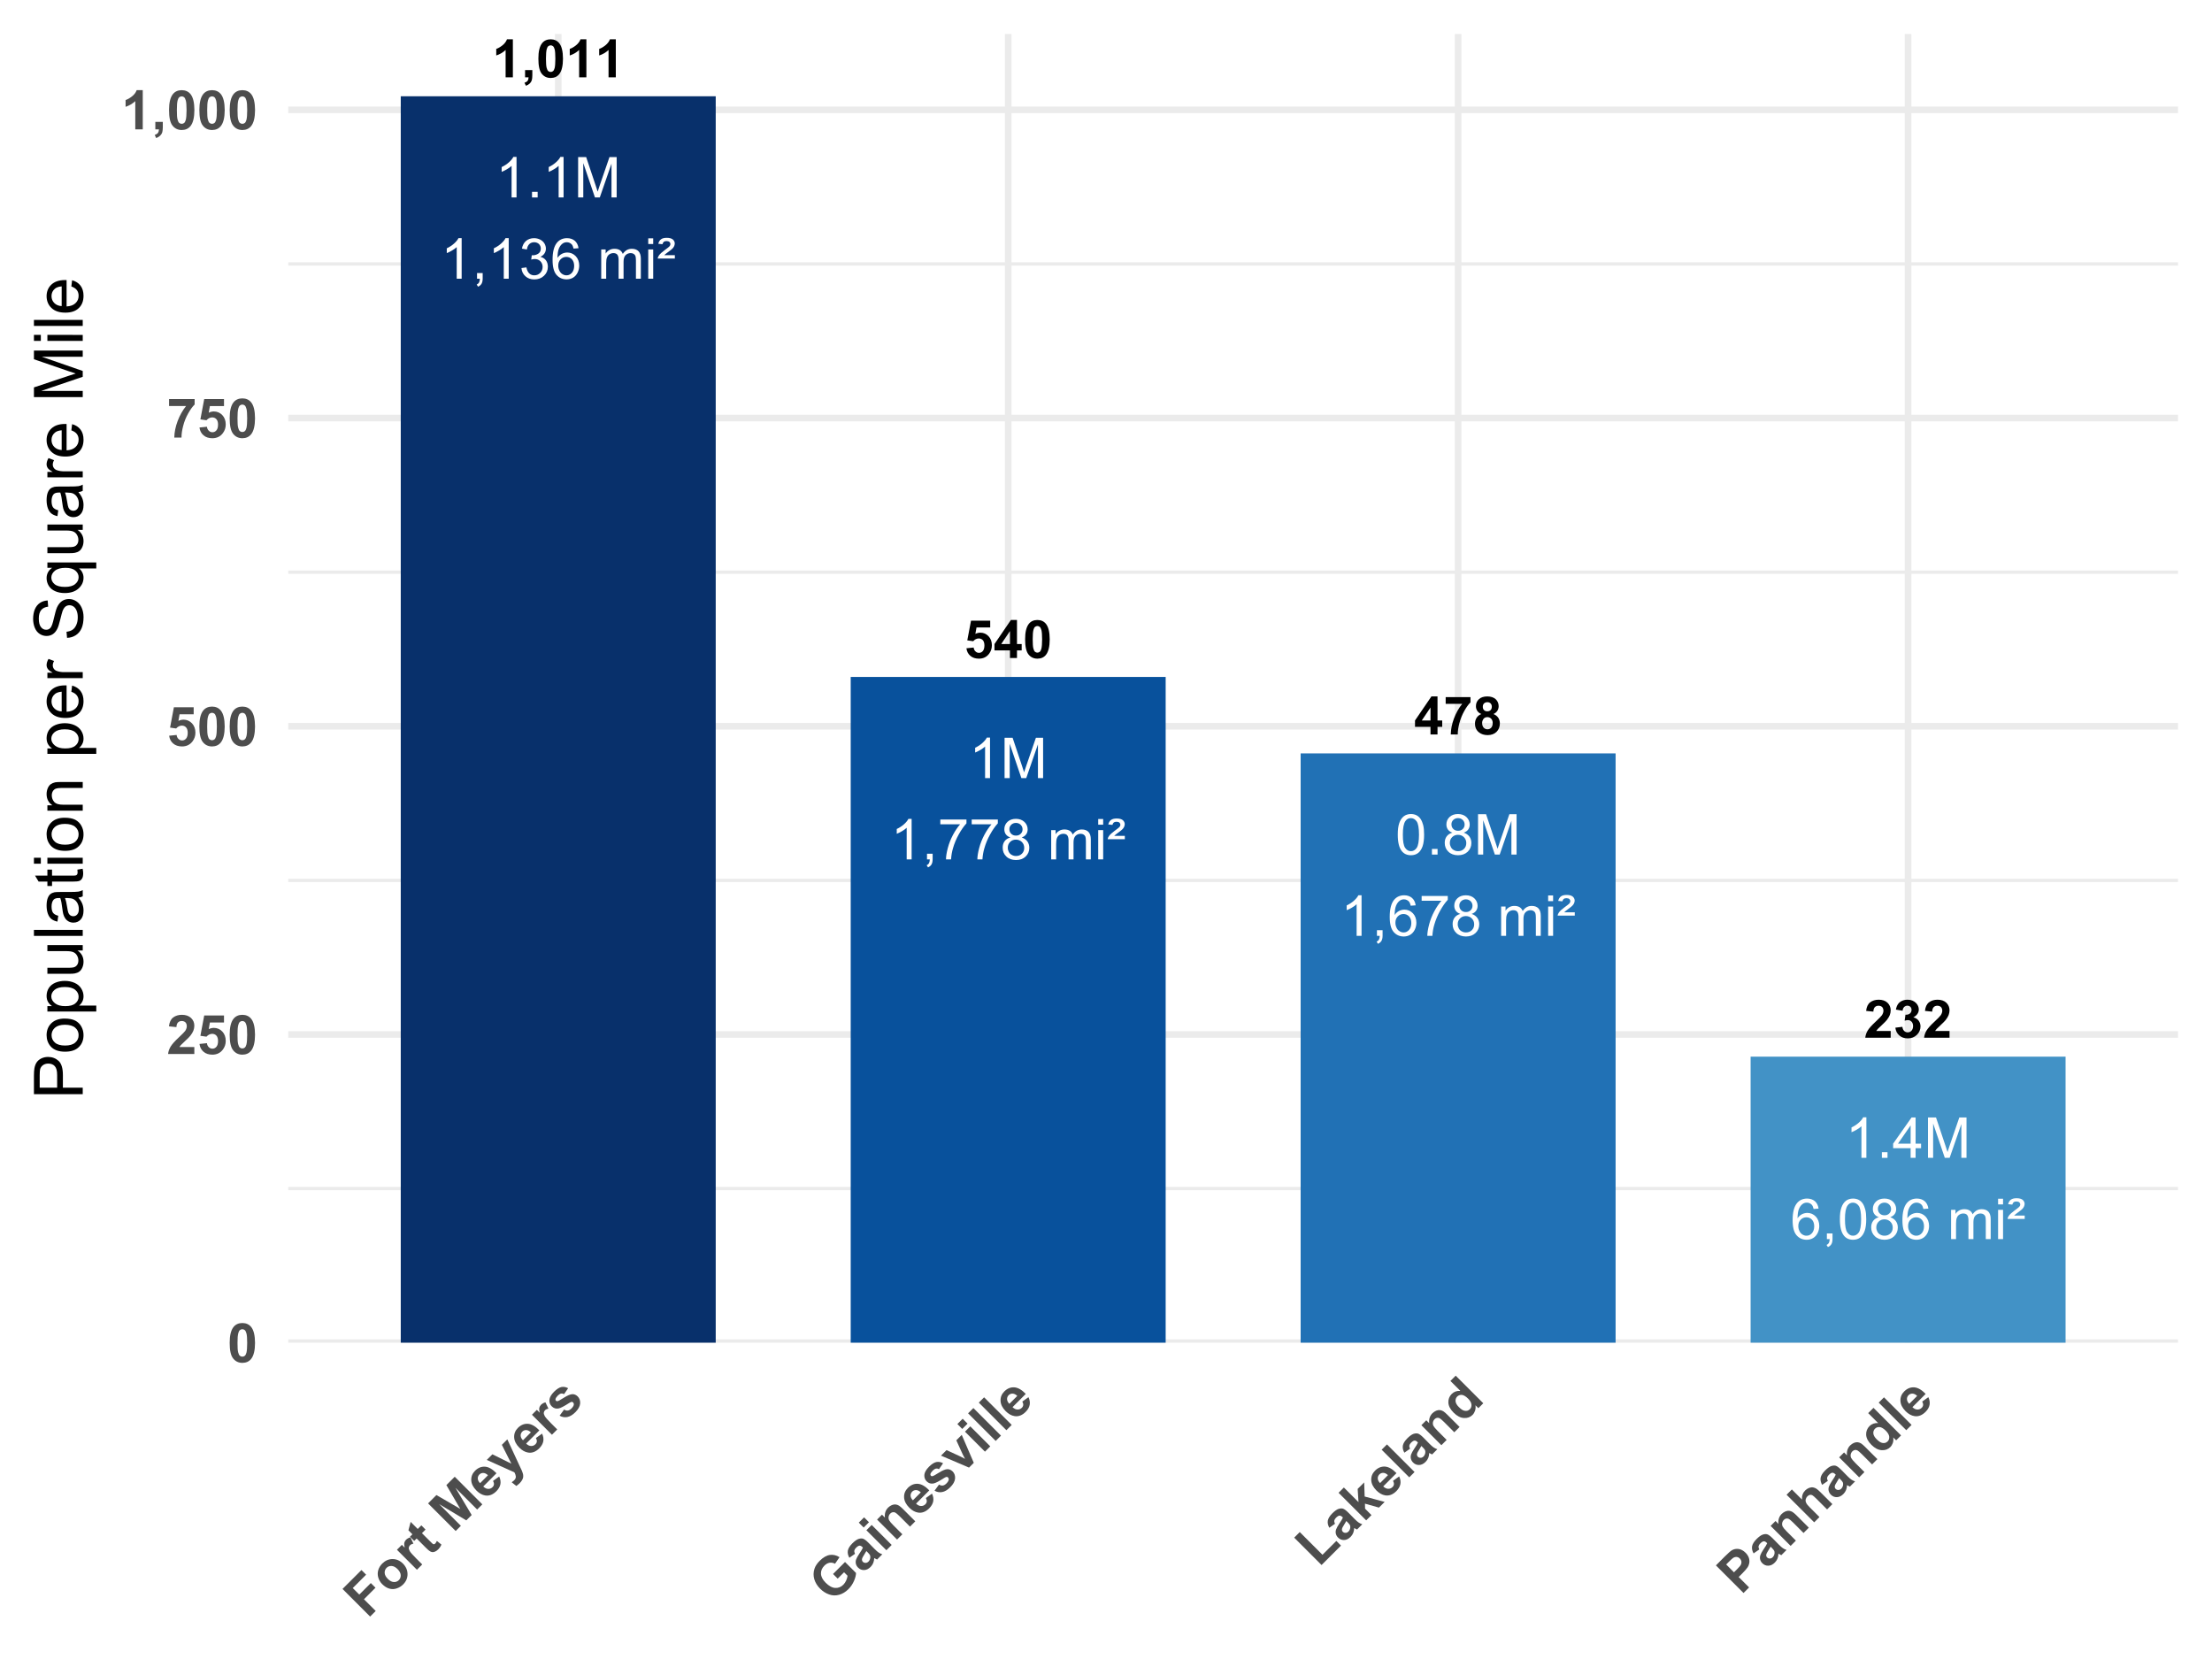 <?xml version="1.0" encoding="UTF-8"?>
<svg xmlns="http://www.w3.org/2000/svg" xmlns:xlink="http://www.w3.org/1999/xlink" width="357pt" height="269pt" viewBox="0 0 357 269" version="1.1">
<defs>
<g>
<symbol overflow="visible" id="glyph0-0">
<path style="stroke:none;" d="M 1.066 0 L 1.066 -5.336 L 5.336 -5.336 L 5.336 0 Z M 1.199 -0.133 L 5.203 -0.133 L 5.203 -5.203 L 1.199 -5.203 Z M 1.199 -0.133 "/>
</symbol>
<symbol overflow="visible" id="glyph0-1">
<path style="stroke:none;" d="M 3.359 0 L 2.188 0 L 2.188 -4.414 C 1.758 -4.008 1.254 -3.715 0.676 -3.527 L 0.676 -4.59 C 0.977 -4.684 1.309 -4.875 1.668 -5.156 C 2.023 -5.438 2.27 -5.762 2.41 -6.137 L 3.359 -6.137 Z M 3.359 0 "/>
</symbol>
<symbol overflow="visible" id="glyph0-2">
<path style="stroke:none;" d="M 0.582 -1.172 L 1.754 -1.172 L 1.754 -0.332 C 1.75 0.008 1.723 0.273 1.664 0.469 C 1.605 0.664 1.496 0.84 1.336 0.996 C 1.172 1.152 0.965 1.273 0.719 1.363 L 0.488 0.879 C 0.723 0.801 0.891 0.691 0.992 0.559 C 1.086 0.418 1.141 0.234 1.148 0 L 0.582 0 Z M 0.582 -1.172 "/>
</symbol>
<symbol overflow="visible" id="glyph0-3">
<path style="stroke:none;" d="M 2.344 -6.137 C 2.934 -6.133 3.395 -5.922 3.73 -5.5 C 4.125 -4.996 4.324 -4.168 4.328 -3.012 C 4.324 -1.855 4.125 -1.023 3.727 -0.52 C 3.395 -0.102 2.934 0.105 2.344 0.105 C 1.746 0.105 1.266 -0.121 0.902 -0.578 C 0.539 -1.035 0.355 -1.852 0.359 -3.027 C 0.355 -4.172 0.555 -5 0.957 -5.512 C 1.285 -5.926 1.75 -6.133 2.344 -6.137 Z M 2.344 -5.164 C 2.199 -5.16 2.07 -5.117 1.961 -5.027 C 1.848 -4.938 1.762 -4.773 1.703 -4.543 C 1.621 -4.238 1.582 -3.73 1.582 -3.012 C 1.582 -2.293 1.617 -1.801 1.691 -1.535 C 1.762 -1.266 1.852 -1.086 1.965 -1 C 2.07 -0.91 2.199 -0.867 2.344 -0.867 C 2.484 -0.867 2.609 -0.91 2.719 -1 C 2.828 -1.09 2.914 -1.254 2.98 -1.488 C 3.059 -1.785 3.098 -2.293 3.102 -3.012 C 3.098 -3.73 3.062 -4.223 2.992 -4.492 C 2.918 -4.758 2.828 -4.938 2.719 -5.027 C 2.609 -5.117 2.484 -5.16 2.344 -5.164 Z M 2.344 -5.164 "/>
</symbol>
<symbol overflow="visible" id="glyph0-4">
<path style="stroke:none;" d="M 0.379 -1.57 L 1.547 -1.691 C 1.578 -1.426 1.676 -1.215 1.844 -1.062 C 2.004 -0.906 2.191 -0.832 2.41 -0.832 C 2.652 -0.832 2.859 -0.93 3.031 -1.129 C 3.195 -1.328 3.281 -1.629 3.285 -2.031 C 3.281 -2.402 3.195 -2.684 3.031 -2.875 C 2.859 -3.059 2.641 -3.152 2.375 -3.156 C 2.035 -3.152 1.734 -3.004 1.473 -2.711 L 0.52 -2.848 L 1.121 -6.027 L 4.219 -6.027 L 4.219 -4.93 L 2.008 -4.93 L 1.824 -3.895 C 2.082 -4.023 2.352 -4.09 2.625 -4.09 C 3.145 -4.09 3.582 -3.898 3.945 -3.52 C 4.305 -3.141 4.488 -2.652 4.488 -2.051 C 4.488 -1.547 4.34 -1.098 4.051 -0.703 C 3.652 -0.164 3.102 0.105 2.398 0.105 C 1.828 0.105 1.367 -0.043 1.016 -0.348 C 0.656 -0.648 0.445 -1.059 0.379 -1.57 Z M 0.379 -1.57 "/>
</symbol>
<symbol overflow="visible" id="glyph0-5">
<path style="stroke:none;" d="M 2.66 0 L 2.66 -1.23 L 0.16 -1.23 L 0.16 -2.254 L 2.809 -6.137 L 3.793 -6.137 L 3.793 -2.258 L 4.551 -2.258 L 4.551 -1.23 L 3.793 -1.23 L 3.793 0 Z M 2.66 -2.258 L 2.66 -4.348 L 1.254 -2.258 Z M 2.66 -2.258 "/>
</symbol>
<symbol overflow="visible" id="glyph0-6">
<path style="stroke:none;" d="M 0.363 -4.938 L 0.363 -6.027 L 4.367 -6.027 L 4.367 -5.176 C 4.031 -4.848 3.695 -4.383 3.359 -3.773 C 3.016 -3.164 2.758 -2.516 2.578 -1.836 C 2.398 -1.148 2.309 -0.539 2.312 0 L 1.184 0 C 1.199 -0.844 1.371 -1.703 1.703 -2.582 C 2.031 -3.461 2.473 -4.246 3.027 -4.938 Z M 0.363 -4.938 "/>
</symbol>
<symbol overflow="visible" id="glyph0-7">
<path style="stroke:none;" d="M 1.367 -3.297 C 1.062 -3.422 0.844 -3.598 0.707 -3.824 C 0.566 -4.047 0.496 -4.293 0.5 -4.559 C 0.496 -5.012 0.656 -5.387 0.977 -5.688 C 1.293 -5.984 1.746 -6.133 2.336 -6.137 C 2.914 -6.133 3.363 -5.984 3.688 -5.688 C 4.004 -5.387 4.164 -5.012 4.168 -4.559 C 4.164 -4.273 4.09 -4.02 3.945 -3.801 C 3.797 -3.578 3.59 -3.41 3.324 -3.297 C 3.66 -3.16 3.918 -2.961 4.098 -2.699 C 4.27 -2.438 4.359 -2.137 4.363 -1.797 C 4.359 -1.23 4.18 -0.77 3.824 -0.418 C 3.461 -0.066 2.98 0.105 2.387 0.109 C 1.828 0.105 1.367 -0.039 1 -0.328 C 0.562 -0.672 0.344 -1.145 0.348 -1.746 C 0.344 -2.074 0.426 -2.375 0.59 -2.656 C 0.75 -2.93 1.008 -3.145 1.367 -3.297 Z M 1.609 -4.477 C 1.605 -4.242 1.672 -4.059 1.805 -3.93 C 1.938 -3.797 2.113 -3.73 2.336 -3.734 C 2.555 -3.73 2.73 -3.797 2.867 -3.93 C 2.996 -4.059 3.062 -4.242 3.066 -4.48 C 3.062 -4.695 2.996 -4.871 2.867 -5.008 C 2.734 -5.137 2.562 -5.203 2.348 -5.207 C 2.117 -5.203 1.938 -5.137 1.809 -5.004 C 1.672 -4.871 1.605 -4.695 1.609 -4.477 Z M 1.5 -1.859 C 1.5 -1.531 1.582 -1.281 1.746 -1.102 C 1.91 -0.922 2.117 -0.832 2.367 -0.832 C 2.609 -0.832 2.809 -0.918 2.969 -1.094 C 3.125 -1.266 3.203 -1.516 3.207 -1.848 C 3.203 -2.129 3.125 -2.359 2.965 -2.535 C 2.801 -2.707 2.594 -2.793 2.352 -2.797 C 2.062 -2.793 1.852 -2.695 1.711 -2.5 C 1.57 -2.301 1.5 -2.086 1.5 -1.859 Z M 1.5 -1.859 "/>
</symbol>
<symbol overflow="visible" id="glyph0-8">
<path style="stroke:none;" d="M 4.316 -1.086 L 4.316 0 L 0.211 0 C 0.254 -0.41 0.387 -0.797 0.609 -1.168 C 0.832 -1.535 1.27 -2.023 1.93 -2.633 C 2.453 -3.121 2.777 -3.457 2.902 -3.633 C 3.059 -3.875 3.141 -4.113 3.145 -4.352 C 3.141 -4.609 3.07 -4.809 2.934 -4.953 C 2.789 -5.09 2.594 -5.16 2.352 -5.164 C 2.102 -5.16 1.906 -5.086 1.766 -4.941 C 1.617 -4.793 1.535 -4.551 1.516 -4.211 L 0.352 -4.328 C 0.418 -4.969 0.633 -5.43 1.004 -5.715 C 1.367 -5.992 1.828 -6.133 2.379 -6.137 C 2.98 -6.133 3.453 -5.973 3.801 -5.648 C 4.141 -5.32 4.312 -4.914 4.316 -4.434 C 4.312 -4.156 4.262 -3.895 4.168 -3.648 C 4.066 -3.398 3.91 -3.137 3.699 -2.867 C 3.555 -2.684 3.301 -2.426 2.934 -2.086 C 2.562 -1.746 2.328 -1.52 2.23 -1.41 C 2.129 -1.297 2.051 -1.188 1.992 -1.086 Z M 4.316 -1.086 "/>
</symbol>
<symbol overflow="visible" id="glyph0-9">
<path style="stroke:none;" d="M 0.32 -1.621 L 1.453 -1.758 C 1.488 -1.469 1.586 -1.246 1.746 -1.094 C 1.902 -0.941 2.094 -0.867 2.32 -0.867 C 2.562 -0.867 2.766 -0.957 2.93 -1.141 C 3.094 -1.324 3.176 -1.57 3.18 -1.883 C 3.176 -2.172 3.098 -2.406 2.941 -2.582 C 2.781 -2.754 2.586 -2.84 2.363 -2.844 C 2.207 -2.84 2.027 -2.812 1.824 -2.754 L 1.953 -3.711 C 2.266 -3.695 2.508 -3.766 2.68 -3.914 C 2.844 -4.059 2.93 -4.25 2.93 -4.496 C 2.93 -4.699 2.867 -4.863 2.746 -4.988 C 2.621 -5.105 2.457 -5.168 2.258 -5.172 C 2.055 -5.168 1.887 -5.098 1.746 -4.961 C 1.605 -4.82 1.52 -4.617 1.488 -4.355 L 0.41 -4.539 C 0.48 -4.906 0.59 -5.199 0.746 -5.422 C 0.895 -5.641 1.109 -5.816 1.383 -5.945 C 1.652 -6.07 1.953 -6.133 2.293 -6.137 C 2.863 -6.133 3.324 -5.949 3.676 -5.586 C 3.957 -5.281 4.102 -4.941 4.105 -4.566 C 4.102 -4.027 3.809 -3.602 3.227 -3.285 C 3.574 -3.207 3.852 -3.039 4.062 -2.777 C 4.27 -2.516 4.375 -2.199 4.379 -1.832 C 4.375 -1.297 4.18 -0.84 3.793 -0.461 C 3.398 -0.082 2.91 0.105 2.328 0.105 C 1.773 0.105 1.316 -0.051 0.953 -0.371 C 0.59 -0.688 0.379 -1.105 0.32 -1.621 Z M 0.32 -1.621 "/>
</symbol>
<symbol overflow="visible" id="glyph1-0">
<path style="stroke:none;" d="M 1.137 0 L 1.137 -5.691 L 5.691 -5.691 L 5.691 0 Z M 1.281 -0.141 L 5.547 -0.141 L 5.547 -5.547 L 1.281 -5.547 Z M 1.281 -0.141 "/>
</symbol>
<symbol overflow="visible" id="glyph1-1">
<path style="stroke:none;" d="M 3.391 0 L 2.594 0 L 2.594 -5.098 C 2.398 -4.914 2.145 -4.73 1.832 -4.547 C 1.516 -4.363 1.234 -4.223 0.992 -4.133 L 0.992 -4.906 C 1.438 -5.113 1.828 -5.371 2.164 -5.672 C 2.496 -5.969 2.734 -6.258 2.875 -6.543 L 3.391 -6.543 Z M 3.391 0 "/>
</symbol>
<symbol overflow="visible" id="glyph1-2">
<path style="stroke:none;" d="M 0.828 0 L 0.828 -0.91 L 1.738 -0.91 L 1.738 0 Z M 0.828 0 "/>
</symbol>
<symbol overflow="visible" id="glyph1-3">
<path style="stroke:none;" d="M 0.676 0 L 0.676 -6.516 L 1.973 -6.516 L 3.516 -1.902 C 3.656 -1.469 3.758 -1.148 3.828 -0.938 C 3.898 -1.172 4.016 -1.52 4.176 -1.984 L 5.734 -6.516 L 6.895 -6.516 L 6.895 0 L 6.062 0 L 6.062 -5.453 L 4.172 0 L 3.391 0 L 1.508 -5.547 L 1.508 0 Z M 0.676 0 "/>
</symbol>
<symbol overflow="visible" id="glyph1-4">
<path style="stroke:none;" d="M 0.809 0 L 0.809 -0.91 L 1.719 -0.91 L 1.719 0 C 1.715 0.336 1.656 0.605 1.539 0.812 C 1.418 1.016 1.23 1.176 0.977 1.289 L 0.754 0.945 C 0.922 0.867 1.047 0.762 1.129 0.621 C 1.207 0.477 1.25 0.27 1.262 0 Z M 0.809 0 "/>
</symbol>
<symbol overflow="visible" id="glyph1-5">
<path style="stroke:none;" d="M 0.383 -1.719 L 1.184 -1.828 C 1.273 -1.375 1.43 -1.047 1.652 -0.848 C 1.871 -0.645 2.137 -0.543 2.457 -0.547 C 2.832 -0.543 3.152 -0.676 3.41 -0.938 C 3.668 -1.195 3.797 -1.516 3.801 -1.906 C 3.797 -2.27 3.676 -2.574 3.441 -2.816 C 3.199 -3.055 2.895 -3.176 2.523 -3.176 C 2.371 -3.176 2.184 -3.145 1.961 -3.086 L 2.051 -3.789 C 2.102 -3.777 2.145 -3.773 2.18 -3.777 C 2.52 -3.773 2.824 -3.863 3.098 -4.043 C 3.367 -4.223 3.504 -4.496 3.508 -4.867 C 3.504 -5.16 3.402 -5.402 3.207 -5.598 C 3.004 -5.785 2.75 -5.883 2.441 -5.887 C 2.125 -5.883 1.863 -5.785 1.66 -5.594 C 1.449 -5.395 1.316 -5.102 1.262 -4.711 L 0.461 -4.855 C 0.559 -5.391 0.781 -5.805 1.129 -6.102 C 1.473 -6.391 1.902 -6.539 2.422 -6.543 C 2.773 -6.539 3.102 -6.461 3.406 -6.312 C 3.703 -6.156 3.934 -5.949 4.094 -5.688 C 4.25 -5.422 4.328 -5.145 4.332 -4.852 C 4.328 -4.57 4.254 -4.312 4.102 -4.082 C 3.949 -3.848 3.727 -3.664 3.434 -3.531 C 3.816 -3.441 4.113 -3.258 4.328 -2.977 C 4.539 -2.695 4.645 -2.344 4.648 -1.926 C 4.645 -1.352 4.438 -0.867 4.027 -0.477 C 3.609 -0.078 3.086 0.117 2.453 0.117 C 1.879 0.117 1.402 -0.051 1.027 -0.395 C 0.645 -0.73 0.43 -1.172 0.383 -1.719 Z M 0.383 -1.719 "/>
</symbol>
<symbol overflow="visible" id="glyph1-6">
<path style="stroke:none;" d="M 4.531 -4.922 L 3.734 -4.859 C 3.66 -5.172 3.562 -5.402 3.434 -5.543 C 3.215 -5.77 2.945 -5.883 2.633 -5.887 C 2.375 -5.883 2.152 -5.812 1.961 -5.672 C 1.707 -5.488 1.508 -5.219 1.363 -4.867 C 1.219 -4.512 1.145 -4.008 1.137 -3.359 C 1.328 -3.648 1.562 -3.867 1.844 -4.012 C 2.121 -4.152 2.414 -4.223 2.723 -4.227 C 3.25 -4.223 3.703 -4.027 4.082 -3.637 C 4.453 -3.242 4.641 -2.734 4.645 -2.117 C 4.641 -1.703 4.551 -1.324 4.379 -0.977 C 4.199 -0.621 3.957 -0.352 3.652 -0.168 C 3.34 0.016 2.992 0.105 2.605 0.109 C 1.938 0.105 1.395 -0.137 0.973 -0.625 C 0.551 -1.113 0.34 -1.922 0.344 -3.051 C 0.34 -4.305 0.57 -5.219 1.039 -5.797 C 1.441 -6.289 1.988 -6.539 2.68 -6.543 C 3.188 -6.539 3.609 -6.395 3.941 -6.113 C 4.266 -5.824 4.461 -5.43 4.531 -4.922 Z M 1.262 -2.113 C 1.258 -1.836 1.316 -1.57 1.438 -1.32 C 1.551 -1.062 1.715 -0.871 1.93 -0.742 C 2.137 -0.609 2.359 -0.543 2.594 -0.547 C 2.926 -0.543 3.215 -0.68 3.461 -0.953 C 3.703 -1.223 3.824 -1.594 3.828 -2.066 C 3.824 -2.516 3.707 -2.871 3.469 -3.129 C 3.227 -3.387 2.922 -3.516 2.562 -3.52 C 2.195 -3.516 1.891 -3.387 1.641 -3.129 C 1.387 -2.871 1.258 -2.531 1.262 -2.113 Z M 1.262 -2.113 "/>
</symbol>
<symbol overflow="visible" id="glyph1-7">
<path style="stroke:none;" d=""/>
</symbol>
<symbol overflow="visible" id="glyph1-8">
<path style="stroke:none;" d="M 0.602 0 L 0.602 -4.723 L 1.316 -4.723 L 1.316 -4.059 C 1.461 -4.289 1.656 -4.477 1.906 -4.617 C 2.148 -4.758 2.43 -4.828 2.746 -4.828 C 3.094 -4.828 3.383 -4.754 3.609 -4.609 C 3.832 -4.461 3.988 -4.258 4.082 -4 C 4.453 -4.551 4.938 -4.828 5.539 -4.828 C 6.004 -4.828 6.363 -4.695 6.617 -4.438 C 6.867 -4.176 6.996 -3.777 6.996 -3.242 L 6.996 0 L 6.203 0 L 6.203 -2.973 C 6.199 -3.289 6.172 -3.52 6.125 -3.664 C 6.07 -3.801 5.977 -3.914 5.84 -4.004 C 5.703 -4.086 5.543 -4.129 5.363 -4.133 C 5.027 -4.129 4.754 -4.02 4.535 -3.801 C 4.316 -3.578 4.207 -3.227 4.207 -2.742 L 4.207 0 L 3.406 0 L 3.406 -3.066 C 3.402 -3.418 3.34 -3.688 3.211 -3.867 C 3.078 -4.043 2.863 -4.129 2.57 -4.133 C 2.34 -4.129 2.133 -4.07 1.945 -3.953 C 1.754 -3.832 1.613 -3.66 1.531 -3.434 C 1.441 -3.207 1.398 -2.879 1.402 -2.449 L 1.402 0 Z M 0.602 0 "/>
</symbol>
<symbol overflow="visible" id="glyph1-9">
<path style="stroke:none;" d="M 0.605 -5.598 L 0.605 -6.516 L 1.406 -6.516 L 1.406 -5.598 Z M 0.605 0 L 0.605 -4.723 L 1.406 -4.723 L 1.406 0 Z M 0.605 0 "/>
</symbol>
<symbol overflow="visible" id="glyph1-10">
<path style="stroke:none;" d="M 0.109 -3.258 C 0.125 -3.426 0.195 -3.594 0.32 -3.766 C 0.504 -4.02 0.809 -4.301 1.238 -4.613 C 1.66 -4.918 1.914 -5.117 2 -5.211 C 2.105 -5.328 2.16 -5.453 2.164 -5.582 C 2.16 -5.723 2.109 -5.84 2.008 -5.934 C 1.902 -6.023 1.75 -6.07 1.551 -6.074 C 1.352 -6.07 1.207 -6.035 1.113 -5.969 C 1.016 -5.895 0.934 -5.762 0.875 -5.566 L 0.203 -5.637 C 0.285 -5.965 0.434 -6.207 0.648 -6.363 C 0.859 -6.52 1.164 -6.598 1.566 -6.598 C 2.008 -6.598 2.336 -6.508 2.547 -6.336 C 2.754 -6.156 2.859 -5.945 2.863 -5.695 C 2.859 -5.445 2.773 -5.207 2.602 -4.988 C 2.469 -4.816 2.164 -4.562 1.688 -4.227 C 1.441 -4.043 1.266 -3.902 1.164 -3.797 L 2.879 -3.797 L 2.879 -3.258 Z M 0.109 -3.258 "/>
</symbol>
<symbol overflow="visible" id="glyph1-11">
<path style="stroke:none;" d="M 0.43 -5.664 L 0.43 -6.434 L 4.648 -6.434 L 4.648 -5.812 C 4.23 -5.367 3.82 -4.777 3.414 -4.051 C 3.004 -3.316 2.691 -2.566 2.473 -1.793 C 2.309 -1.246 2.203 -0.648 2.164 0 L 1.344 0 C 1.348 -0.512 1.449 -1.129 1.645 -1.859 C 1.836 -2.582 2.113 -3.281 2.473 -3.957 C 2.832 -4.629 3.215 -5.199 3.625 -5.664 Z M 0.43 -5.664 "/>
</symbol>
<symbol overflow="visible" id="glyph1-12">
<path style="stroke:none;" d="M 1.609 -3.535 C 1.277 -3.652 1.031 -3.824 0.871 -4.051 C 0.711 -4.273 0.633 -4.547 0.633 -4.863 C 0.633 -5.336 0.801 -5.734 1.141 -6.059 C 1.48 -6.379 1.934 -6.539 2.504 -6.543 C 3.066 -6.539 3.523 -6.375 3.875 -6.047 C 4.219 -5.715 4.395 -5.312 4.398 -4.84 C 4.395 -4.535 4.316 -4.27 4.16 -4.051 C 4 -3.824 3.758 -3.652 3.438 -3.535 C 3.832 -3.402 4.137 -3.191 4.348 -2.902 C 4.559 -2.609 4.664 -2.266 4.664 -1.863 C 4.664 -1.305 4.465 -0.836 4.07 -0.457 C 3.676 -0.082 3.156 0.105 2.516 0.109 C 1.867 0.105 1.348 -0.082 0.957 -0.461 C 0.559 -0.84 0.363 -1.316 0.367 -1.887 C 0.363 -2.309 0.469 -2.66 0.688 -2.949 C 0.898 -3.23 1.207 -3.426 1.609 -3.535 Z M 1.449 -4.891 C 1.445 -4.582 1.547 -4.328 1.746 -4.133 C 1.945 -3.934 2.203 -3.836 2.52 -3.84 C 2.828 -3.836 3.078 -3.934 3.277 -4.129 C 3.473 -4.32 3.574 -4.559 3.574 -4.848 C 3.574 -5.137 3.473 -5.383 3.27 -5.586 C 3.066 -5.781 2.812 -5.883 2.512 -5.887 C 2.203 -5.883 1.949 -5.785 1.75 -5.594 C 1.547 -5.395 1.445 -5.16 1.449 -4.891 Z M 1.191 -1.879 C 1.188 -1.648 1.242 -1.43 1.352 -1.219 C 1.457 -1.004 1.617 -0.836 1.836 -0.723 C 2.047 -0.602 2.277 -0.543 2.523 -0.547 C 2.902 -0.543 3.219 -0.668 3.469 -0.914 C 3.719 -1.16 3.844 -1.473 3.844 -1.855 C 3.844 -2.238 3.715 -2.555 3.461 -2.809 C 3.203 -3.059 2.883 -3.188 2.5 -3.188 C 2.121 -3.188 1.809 -3.062 1.562 -2.812 C 1.312 -2.562 1.188 -2.25 1.191 -1.879 Z M 1.191 -1.879 "/>
</symbol>
<symbol overflow="visible" id="glyph1-13">
<path style="stroke:none;" d="M 0.379 -3.215 C 0.375 -3.984 0.453 -4.605 0.617 -5.074 C 0.773 -5.543 1.012 -5.902 1.324 -6.16 C 1.637 -6.41 2.027 -6.539 2.504 -6.543 C 2.848 -6.539 3.156 -6.469 3.422 -6.332 C 3.688 -6.188 3.906 -5.984 4.078 -5.723 C 4.25 -5.453 4.383 -5.129 4.48 -4.754 C 4.578 -4.371 4.629 -3.859 4.629 -3.215 C 4.629 -2.445 4.547 -1.828 4.391 -1.359 C 4.23 -0.891 3.996 -0.527 3.688 -0.273 C 3.371 -0.02 2.977 0.105 2.504 0.109 C 1.871 0.105 1.379 -0.117 1.023 -0.566 C 0.59 -1.105 0.375 -1.988 0.379 -3.215 Z M 1.199 -3.215 C 1.195 -2.141 1.32 -1.43 1.574 -1.078 C 1.824 -0.723 2.133 -0.543 2.504 -0.547 C 2.867 -0.543 3.176 -0.723 3.43 -1.078 C 3.676 -1.434 3.801 -2.145 3.805 -3.215 C 3.801 -4.285 3.676 -4.996 3.43 -5.352 C 3.176 -5.703 2.863 -5.883 2.492 -5.883 C 2.121 -5.883 1.828 -5.727 1.613 -5.414 C 1.332 -5.016 1.195 -4.281 1.199 -3.215 Z M 1.199 -3.215 "/>
</symbol>
<symbol overflow="visible" id="glyph1-14">
<path style="stroke:none;" d="M 2.941 0 L 2.941 -1.559 L 0.117 -1.559 L 0.117 -2.293 L 3.09 -6.516 L 3.742 -6.516 L 3.742 -2.293 L 4.625 -2.293 L 4.625 -1.559 L 3.742 -1.559 L 3.742 0 Z M 2.941 -2.293 L 2.941 -5.234 L 0.902 -2.293 Z M 2.941 -2.293 "/>
</symbol>
<symbol overflow="visible" id="glyph2-0">
<path style="stroke:none;" d="M 1.102 0 L 1.102 -5.5 L 5.5 -5.5 L 5.5 0 Z M 1.238 -0.137 L 5.363 -0.137 L 5.363 -5.363 L 1.238 -5.363 Z M 1.238 -0.137 "/>
</symbol>
<symbol overflow="visible" id="glyph2-1">
<path style="stroke:none;" d="M 2.414 -6.324 C 3.023 -6.32 3.5 -6.105 3.848 -5.672 C 4.254 -5.156 4.457 -4.301 4.461 -3.105 C 4.457 -1.914 4.25 -1.059 3.84 -0.539 C 3.496 -0.109 3.023 0.105 2.414 0.109 C 1.801 0.105 1.305 -0.129 0.934 -0.598 C 0.555 -1.066 0.367 -1.906 0.371 -3.121 C 0.367 -4.305 0.574 -5.156 0.988 -5.68 C 1.328 -6.105 1.805 -6.32 2.414 -6.324 Z M 2.414 -5.324 C 2.266 -5.32 2.133 -5.273 2.023 -5.184 C 1.906 -5.086 1.82 -4.918 1.758 -4.684 C 1.672 -4.367 1.629 -3.844 1.633 -3.105 C 1.629 -2.367 1.664 -1.859 1.742 -1.582 C 1.812 -1.305 1.906 -1.121 2.023 -1.031 C 2.133 -0.938 2.266 -0.891 2.414 -0.895 C 2.559 -0.891 2.688 -0.938 2.805 -1.031 C 2.918 -1.125 3.008 -1.293 3.074 -1.535 C 3.152 -1.844 3.191 -2.367 3.195 -3.105 C 3.191 -3.844 3.156 -4.352 3.082 -4.629 C 3.008 -4.902 2.914 -5.086 2.801 -5.184 C 2.688 -5.273 2.559 -5.32 2.414 -5.324 Z M 2.414 -5.324 "/>
</symbol>
<symbol overflow="visible" id="glyph2-2">
<path style="stroke:none;" d="M 4.453 -1.121 L 4.453 0 L 0.219 0 C 0.262 -0.422 0.402 -0.82 0.633 -1.203 C 0.859 -1.578 1.309 -2.082 1.988 -2.715 C 2.527 -3.219 2.863 -3.562 2.992 -3.746 C 3.152 -3.992 3.234 -4.238 3.238 -4.484 C 3.234 -4.75 3.16 -4.957 3.02 -5.105 C 2.871 -5.246 2.672 -5.32 2.422 -5.324 C 2.168 -5.32 1.969 -5.242 1.82 -5.094 C 1.668 -4.938 1.582 -4.688 1.562 -4.34 L 0.359 -4.461 C 0.43 -5.121 0.656 -5.598 1.035 -5.891 C 1.41 -6.176 1.883 -6.32 2.453 -6.324 C 3.074 -6.32 3.562 -6.152 3.918 -5.82 C 4.273 -5.484 4.453 -5.07 4.453 -4.57 C 4.453 -4.289 4.402 -4.02 4.301 -3.762 C 4.199 -3.504 4.035 -3.234 3.816 -2.957 C 3.668 -2.766 3.406 -2.496 3.023 -2.152 C 2.641 -1.801 2.398 -1.57 2.301 -1.457 C 2.195 -1.34 2.113 -1.227 2.055 -1.121 Z M 4.453 -1.121 "/>
</symbol>
<symbol overflow="visible" id="glyph2-3">
<path style="stroke:none;" d="M 0.391 -1.621 L 1.594 -1.746 C 1.625 -1.473 1.727 -1.254 1.898 -1.098 C 2.066 -0.934 2.262 -0.855 2.484 -0.859 C 2.734 -0.855 2.945 -0.957 3.125 -1.164 C 3.297 -1.367 3.387 -1.676 3.387 -2.094 C 3.387 -2.477 3.297 -2.766 3.125 -2.961 C 2.949 -3.152 2.727 -3.25 2.449 -3.254 C 2.102 -3.25 1.789 -3.098 1.516 -2.793 L 0.539 -2.934 L 1.156 -6.215 L 4.348 -6.215 L 4.348 -5.082 L 2.07 -5.082 L 1.883 -4.012 C 2.148 -4.145 2.426 -4.211 2.707 -4.215 C 3.242 -4.211 3.695 -4.016 4.07 -3.629 C 4.441 -3.238 4.629 -2.734 4.629 -2.113 C 4.629 -1.594 4.477 -1.133 4.176 -0.727 C 3.766 -0.172 3.195 0.105 2.469 0.109 C 1.883 0.105 1.41 -0.047 1.047 -0.359 C 0.68 -0.668 0.461 -1.09 0.391 -1.621 Z M 0.391 -1.621 "/>
</symbol>
<symbol overflow="visible" id="glyph2-4">
<path style="stroke:none;" d="M 0.375 -5.094 L 0.375 -6.215 L 4.504 -6.215 L 4.504 -5.336 C 4.16 -5 3.812 -4.52 3.461 -3.895 C 3.105 -3.266 2.836 -2.598 2.656 -1.891 C 2.469 -1.184 2.379 -0.555 2.383 0 L 1.219 0 C 1.238 -0.867 1.418 -1.754 1.758 -2.664 C 2.098 -3.566 2.551 -4.375 3.121 -5.094 Z M 0.375 -5.094 "/>
</symbol>
<symbol overflow="visible" id="glyph2-5">
<path style="stroke:none;" d="M 3.465 0 L 2.258 0 L 2.258 -4.551 C 1.812 -4.137 1.293 -3.832 0.695 -3.637 L 0.695 -4.73 C 1.008 -4.832 1.352 -5.027 1.723 -5.316 C 2.09 -5.602 2.344 -5.938 2.484 -6.324 L 3.465 -6.324 Z M 3.465 0 "/>
</symbol>
<symbol overflow="visible" id="glyph2-6">
<path style="stroke:none;" d="M 0.602 -1.207 L 1.809 -1.207 L 1.809 -0.344 C 1.805 0.004 1.773 0.277 1.719 0.48 C 1.656 0.684 1.543 0.863 1.375 1.023 C 1.207 1.184 0.996 1.312 0.738 1.406 L 0.504 0.906 C 0.746 0.824 0.918 0.715 1.02 0.574 C 1.121 0.434 1.176 0.242 1.188 0 L 0.602 0 Z M 0.602 -1.207 "/>
</symbol>
<symbol overflow="visible" id="glyph3-0">
<path style="stroke:none;" d="M 0.777 -0.777 L -3.109 -4.668 L 0 -7.777 L 3.891 -3.891 Z M 0.777 -0.973 L 3.695 -3.891 L 0 -7.582 L -2.918 -4.668 Z M 0.777 -0.973 "/>
</symbol>
<symbol overflow="visible" id="glyph3-1">
<path style="stroke:none;" d="M 0.457 -0.457 L -3.996 -4.914 L -0.941 -7.965 L -0.188 -7.215 L -2.344 -5.059 L -1.289 -4.004 L 0.57 -5.863 L 1.324 -5.109 L -0.535 -3.25 L 1.359 -1.359 Z M 0.457 -0.457 "/>
</symbol>
<symbol overflow="visible" id="glyph3-2">
<path style="stroke:none;" d="M -1.41 -1.906 C -1.691 -2.188 -1.895 -2.531 -2.023 -2.938 C -2.145 -3.34 -2.148 -3.742 -2.035 -4.141 C -1.918 -4.535 -1.703 -4.891 -1.387 -5.211 C -0.898 -5.695 -0.344 -5.938 0.285 -5.934 C 0.914 -5.93 1.473 -5.688 1.957 -5.203 C 2.441 -4.711 2.688 -4.148 2.695 -3.516 C 2.703 -2.879 2.465 -2.32 1.988 -1.844 C 1.691 -1.547 1.344 -1.332 0.941 -1.199 C 0.539 -1.062 0.141 -1.055 -0.258 -1.172 C -0.656 -1.289 -1.039 -1.531 -1.41 -1.906 Z M -0.488 -2.738 C -0.164 -2.414 0.152 -2.246 0.473 -2.23 C 0.793 -2.211 1.066 -2.312 1.293 -2.535 C 1.512 -2.758 1.613 -3.031 1.594 -3.352 C 1.574 -3.672 1.402 -3.992 1.082 -4.32 C 0.766 -4.633 0.445 -4.801 0.125 -4.82 C -0.195 -4.84 -0.465 -4.738 -0.691 -4.52 C -0.91 -4.293 -1.012 -4.02 -0.996 -3.699 C -0.977 -3.375 -0.805 -3.055 -0.488 -2.738 Z M -0.488 -2.738 "/>
</symbol>
<symbol overflow="visible" id="glyph3-3">
<path style="stroke:none;" d="M 1.266 -1.266 L 0.41 -0.41 L -2.816 -3.637 L -2.023 -4.43 L -1.566 -3.973 C -1.645 -4.324 -1.664 -4.586 -1.625 -4.766 C -1.582 -4.938 -1.496 -5.098 -1.359 -5.238 C -1.164 -5.434 -0.922 -5.566 -0.637 -5.641 L -0.156 -4.629 C -0.391 -4.578 -0.57 -4.492 -0.699 -4.371 C -0.816 -4.25 -0.887 -4.113 -0.902 -3.965 C -0.918 -3.812 -0.863 -3.629 -0.742 -3.41 C -0.613 -3.191 -0.281 -2.809 0.266 -2.262 Z M 1.266 -1.266 "/>
</symbol>
<symbol overflow="visible" id="glyph3-4">
<path style="stroke:none;" d="M -1.301 -5.152 L -0.621 -4.473 L -1.203 -3.891 L 0.098 -2.59 C 0.359 -2.324 0.52 -2.176 0.574 -2.145 C 0.629 -2.113 0.688 -2.102 0.758 -2.113 C 0.82 -2.121 0.883 -2.156 0.945 -2.215 C 1.02 -2.293 1.109 -2.434 1.207 -2.641 L 1.941 -2.051 C 1.824 -1.766 1.645 -1.496 1.395 -1.25 C 1.238 -1.094 1.07 -0.98 0.898 -0.91 C 0.719 -0.832 0.562 -0.809 0.426 -0.836 C 0.285 -0.859 0.137 -0.93 -0.023 -1.051 C -0.141 -1.129 -0.348 -1.32 -0.652 -1.625 L -2.059 -3.031 L -2.453 -2.641 L -3.133 -3.32 L -2.742 -3.711 L -3.383 -4.355 L -3.023 -5.711 L -1.883 -4.57 Z M -1.301 -5.152 "/>
</symbol>
<symbol overflow="visible" id="glyph3-5">
<path style="stroke:none;" d=""/>
</symbol>
<symbol overflow="visible" id="glyph3-6">
<path style="stroke:none;" d="M 0.441 -0.441 L -4.012 -4.895 L -2.668 -6.242 L 1.18 -4.012 L -1.059 -7.848 L 0.289 -9.195 L 4.742 -4.742 L 3.906 -3.906 L 0.402 -7.414 L 3.023 -3.023 L 2.156 -2.156 L -2.23 -4.781 L 1.277 -1.277 Z M 0.441 -0.441 "/>
</symbol>
<symbol overflow="visible" id="glyph3-7">
<path style="stroke:none;" d="M 1.289 -3.344 L 2.281 -4.051 C 2.48 -3.625 2.547 -3.215 2.477 -2.82 C 2.402 -2.418 2.188 -2.043 1.836 -1.688 C 1.27 -1.125 0.672 -0.891 0.039 -0.992 C -0.465 -1.07 -0.938 -1.336 -1.391 -1.785 C -1.922 -2.32 -2.203 -2.879 -2.227 -3.461 C -2.25 -4.043 -2.047 -4.547 -1.621 -4.977 C -1.141 -5.453 -0.602 -5.676 -0.008 -5.637 C 0.586 -5.598 1.199 -5.242 1.844 -4.578 L -0.293 -2.441 C -0.035 -2.191 0.227 -2.062 0.5 -2.055 C 0.77 -2.043 1.008 -2.137 1.207 -2.336 C 1.34 -2.465 1.414 -2.613 1.434 -2.781 C 1.449 -2.941 1.402 -3.129 1.289 -3.344 Z M 0.473 -4.254 C 0.219 -4.496 -0.031 -4.617 -0.281 -4.625 C -0.531 -4.629 -0.742 -4.547 -0.918 -4.375 C -1.102 -4.184 -1.188 -3.961 -1.176 -3.711 C -1.16 -3.449 -1.035 -3.207 -0.801 -2.977 Z M 0.473 -4.254 "/>
</symbol>
<symbol overflow="visible" id="glyph3-8">
<path style="stroke:none;" d="M -3.184 -3.27 L -2.277 -4.176 L 0.785 -2.66 L -0.75 -5.703 L 0.133 -6.586 L 2.098 -2.344 L 2.457 -1.578 C 2.566 -1.312 2.641 -1.098 2.676 -0.93 C 2.703 -0.762 2.707 -0.602 2.684 -0.453 C 2.656 -0.301 2.594 -0.148 2.5 0.012 C 2.402 0.176 2.273 0.336 2.117 0.5 C 1.949 0.66 1.773 0.805 1.582 0.934 L 0.84 0.34 C 0.996 0.23 1.129 0.121 1.238 0.02 C 1.434 -0.184 1.523 -0.387 1.504 -0.598 C 1.48 -0.809 1.406 -1.027 1.277 -1.262 Z M -3.184 -3.27 "/>
</symbol>
<symbol overflow="visible" id="glyph3-9">
<path style="stroke:none;" d="M -0.773 -1.066 L -0.047 -2.055 C 0.152 -1.922 0.352 -1.867 0.551 -1.895 C 0.746 -1.918 0.945 -2.031 1.148 -2.234 C 1.367 -2.453 1.492 -2.66 1.523 -2.855 C 1.539 -2.984 1.5 -3.098 1.41 -3.195 C 1.344 -3.258 1.27 -3.293 1.188 -3.297 C 1.102 -3.293 0.969 -3.234 0.789 -3.125 C -0.051 -2.582 -0.625 -2.285 -0.938 -2.23 C -1.363 -2.148 -1.73 -2.262 -2.043 -2.574 C -2.32 -2.848 -2.445 -3.195 -2.418 -3.609 C -2.383 -4.02 -2.137 -4.457 -1.676 -4.922 C -1.234 -5.363 -0.832 -5.617 -0.477 -5.691 C -0.117 -5.758 0.238 -5.695 0.605 -5.496 L -0.051 -4.543 C -0.211 -4.629 -0.371 -4.66 -0.535 -4.633 C -0.695 -4.602 -0.867 -4.5 -1.047 -4.324 C -1.27 -4.098 -1.398 -3.902 -1.438 -3.746 C -1.453 -3.633 -1.43 -3.543 -1.359 -3.477 C -1.297 -3.41 -1.215 -3.387 -1.121 -3.406 C -0.984 -3.422 -0.641 -3.609 -0.082 -3.965 C 0.473 -4.312 0.914 -4.504 1.25 -4.535 C 1.574 -4.559 1.875 -4.434 2.152 -4.168 C 2.441 -3.871 2.574 -3.496 2.543 -3.035 C 2.508 -2.574 2.246 -2.102 1.766 -1.621 C 1.32 -1.18 0.883 -0.922 0.453 -0.844 C 0.016 -0.766 -0.391 -0.84 -0.773 -1.066 Z M -0.773 -1.066 "/>
</symbol>
<symbol overflow="visible" id="glyph3-10">
<path style="stroke:none;" d="M 0.887 -4.164 L 0.137 -4.914 L 2.074 -6.852 L 3.848 -5.078 C 3.84 -4.703 3.727 -4.27 3.512 -3.773 C 3.289 -3.277 2.996 -2.844 2.633 -2.48 C 2.164 -2.012 1.66 -1.707 1.121 -1.559 C 0.574 -1.406 0.039 -1.422 -0.496 -1.613 C -1.031 -1.801 -1.516 -2.109 -1.945 -2.539 C -2.406 -3 -2.719 -3.512 -2.887 -4.066 C -3.051 -4.621 -3.043 -5.18 -2.863 -5.75 C -2.727 -6.18 -2.445 -6.609 -2.02 -7.039 C -1.465 -7.59 -0.918 -7.906 -0.375 -7.988 C 0.164 -8.062 0.684 -7.941 1.184 -7.625 L 0.457 -6.566 C 0.176 -6.719 -0.113 -6.773 -0.414 -6.73 C -0.711 -6.68 -0.988 -6.527 -1.25 -6.27 C -1.641 -5.879 -1.828 -5.441 -1.812 -4.961 C -1.793 -4.477 -1.543 -3.992 -1.055 -3.504 C -0.523 -2.973 -0.012 -2.691 0.488 -2.664 C 0.984 -2.633 1.426 -2.809 1.809 -3.191 C 1.992 -3.379 2.145 -3.605 2.262 -3.871 C 2.379 -4.133 2.449 -4.387 2.48 -4.629 L 1.918 -5.191 Z M 0.887 -4.164 "/>
</symbol>
<symbol overflow="visible" id="glyph3-11">
<path style="stroke:none;" d="M -1.156 -3.328 L -2.07 -2.691 C -2.293 -3.086 -2.375 -3.469 -2.316 -3.832 C -2.25 -4.195 -2.012 -4.586 -1.594 -5.008 C -1.211 -5.387 -0.879 -5.625 -0.605 -5.723 C -0.324 -5.816 -0.082 -5.832 0.129 -5.773 C 0.344 -5.707 0.637 -5.492 1.008 -5.121 L 1.996 -4.117 C 2.277 -3.832 2.5 -3.637 2.664 -3.531 C 2.824 -3.422 3.02 -3.328 3.25 -3.25 L 2.406 -2.406 C 2.324 -2.438 2.211 -2.496 2.07 -2.578 C 2.004 -2.613 1.961 -2.633 1.941 -2.645 C 1.934 -2.355 1.883 -2.094 1.789 -1.859 C 1.691 -1.617 1.551 -1.406 1.367 -1.223 C 1.031 -0.887 0.68 -0.715 0.309 -0.707 C -0.062 -0.695 -0.383 -0.828 -0.66 -1.102 C -0.84 -1.281 -0.957 -1.484 -1.016 -1.719 C -1.07 -1.945 -1.059 -2.18 -0.977 -2.414 C -0.895 -2.648 -0.734 -2.941 -0.5 -3.293 C -0.172 -3.766 0.031 -4.109 0.121 -4.332 L 0.035 -4.418 C -0.129 -4.582 -0.285 -4.656 -0.438 -4.645 C -0.586 -4.633 -0.773 -4.516 -1 -4.293 C -1.148 -4.141 -1.238 -3.992 -1.266 -3.848 C -1.289 -3.699 -1.25 -3.527 -1.156 -3.328 Z M 0.676 -3.777 C 0.598 -3.629 0.469 -3.41 0.285 -3.125 C 0.098 -2.836 -0.004 -2.633 -0.027 -2.512 C -0.055 -2.32 -0.012 -2.164 0.105 -2.043 C 0.223 -1.922 0.367 -1.863 0.547 -1.867 C 0.719 -1.867 0.879 -1.938 1.02 -2.078 C 1.172 -2.23 1.266 -2.43 1.309 -2.672 C 1.332 -2.852 1.309 -3.012 1.23 -3.156 C 1.18 -3.25 1.051 -3.398 0.848 -3.605 Z M 0.676 -3.777 "/>
</symbol>
<symbol overflow="visible" id="glyph3-12">
<path style="stroke:none;" d="M -3.219 -4.109 L -4.008 -4.902 L -3.152 -5.754 L -2.363 -4.965 Z M 0.445 -0.445 L -2.781 -3.672 L -1.926 -4.527 L 1.301 -1.301 Z M 0.445 -0.445 "/>
</symbol>
<symbol overflow="visible" id="glyph3-13">
<path style="stroke:none;" d="M 3.383 -3.383 L 2.527 -2.527 L 0.883 -4.176 C 0.531 -4.523 0.285 -4.73 0.148 -4.797 C 0.008 -4.859 -0.125 -4.879 -0.266 -4.855 C -0.398 -4.828 -0.527 -4.758 -0.648 -4.645 C -0.793 -4.496 -0.883 -4.324 -0.922 -4.125 C -0.953 -3.926 -0.926 -3.738 -0.84 -3.562 C -0.746 -3.383 -0.523 -3.113 -0.168 -2.754 L 1.293 -1.293 L 0.441 -0.441 L -2.785 -3.668 L -1.992 -4.461 L -1.52 -3.984 C -1.598 -4.633 -1.426 -5.168 -1.004 -5.598 C -0.809 -5.781 -0.602 -5.922 -0.383 -6.012 C -0.156 -6.098 0.043 -6.129 0.23 -6.105 C 0.41 -6.078 0.586 -6.012 0.754 -5.914 C 0.918 -5.809 1.125 -5.633 1.375 -5.387 Z M 3.383 -3.383 "/>
</symbol>
<symbol overflow="visible" id="glyph3-14">
<path style="stroke:none;" d="M 1.332 -1.332 L -3.191 -3.262 L -2.297 -4.156 L -0.043 -3.117 L 0.684 -2.742 C 0.586 -2.93 0.523 -3.051 0.496 -3.109 C 0.43 -3.227 0.367 -3.348 0.312 -3.473 L -0.719 -5.734 L 0.156 -6.613 L 2.102 -2.102 Z M 1.332 -1.332 "/>
</symbol>
<symbol overflow="visible" id="glyph3-15">
<path style="stroke:none;" d="M 0.445 -0.445 L -4.008 -4.902 L -3.152 -5.754 L 1.301 -1.301 Z M 0.445 -0.445 "/>
</symbol>
<symbol overflow="visible" id="glyph3-16">
<path style="stroke:none;" d="M 0.477 -0.477 L -3.941 -4.895 L -3.043 -5.793 L 0.625 -2.125 L 2.863 -4.363 L 3.613 -3.613 Z M 0.477 -0.477 "/>
</symbol>
<symbol overflow="visible" id="glyph3-17">
<path style="stroke:none;" d="M 0.418 -0.418 L -4.039 -4.871 L -3.184 -5.723 L -0.82 -3.359 L -0.957 -5.496 L 0.094 -6.547 L 0.172 -4.266 L 3.398 -3.398 L 2.48 -2.48 L 0.219 -3.117 L 0.238 -2.305 L 1.27 -1.27 Z M 0.418 -0.418 "/>
</symbol>
<symbol overflow="visible" id="glyph3-18">
<path style="stroke:none;" d="M 3.406 -3.406 L 2.613 -2.613 L 2.141 -3.086 C 2.188 -2.77 2.168 -2.477 2.082 -2.207 C 1.988 -1.938 1.855 -1.711 1.676 -1.531 C 1.305 -1.156 0.836 -0.988 0.277 -1.027 C -0.285 -1.059 -0.832 -1.344 -1.371 -1.879 C -1.918 -2.422 -2.203 -2.965 -2.23 -3.512 C -2.258 -4.051 -2.074 -4.52 -1.684 -4.918 C -1.316 -5.273 -0.855 -5.438 -0.297 -5.402 L -1.902 -7.008 L -1.047 -7.859 Z M -0.555 -2.809 C -0.207 -2.461 0.086 -2.262 0.336 -2.207 C 0.691 -2.117 0.996 -2.199 1.246 -2.449 C 1.438 -2.645 1.52 -2.895 1.496 -3.199 C 1.465 -3.504 1.285 -3.82 0.953 -4.156 C 0.582 -4.523 0.25 -4.723 -0.047 -4.754 C -0.344 -4.781 -0.594 -4.695 -0.805 -4.488 C -1.004 -4.285 -1.094 -4.031 -1.07 -3.734 C -1.043 -3.434 -0.871 -3.125 -0.555 -2.809 Z M -0.555 -2.809 "/>
</symbol>
<symbol overflow="visible" id="glyph3-19">
<path style="stroke:none;" d="M 0.453 -0.453 L -4 -4.906 L -2.559 -6.352 C -2.008 -6.898 -1.629 -7.23 -1.422 -7.352 C -1.098 -7.539 -0.738 -7.609 -0.344 -7.559 C 0.051 -7.504 0.422 -7.301 0.781 -6.949 C 1.051 -6.676 1.23 -6.395 1.32 -6.109 C 1.406 -5.824 1.43 -5.551 1.383 -5.293 C 1.336 -5.027 1.25 -4.805 1.129 -4.617 C 0.953 -4.359 0.664 -4.023 0.258 -3.617 L -0.328 -3.031 L 1.352 -1.352 Z M -2.348 -5.055 L -1.086 -3.789 L -0.594 -4.281 C -0.234 -4.633 -0.023 -4.895 0.047 -5.062 C 0.117 -5.227 0.137 -5.391 0.109 -5.562 C 0.074 -5.727 -0.004 -5.879 -0.133 -6.012 C -0.293 -6.172 -0.473 -6.258 -0.676 -6.27 C -0.871 -6.277 -1.059 -6.223 -1.238 -6.105 C -1.363 -6.016 -1.59 -5.809 -1.914 -5.488 Z M -2.348 -5.055 "/>
</symbol>
<symbol overflow="visible" id="glyph3-20">
<path style="stroke:none;" d="M -3.156 -5.75 L -1.52 -4.113 C -1.562 -4.711 -1.395 -5.199 -1.016 -5.586 C -0.812 -5.777 -0.598 -5.918 -0.371 -6.004 C -0.137 -6.086 0.07 -6.113 0.262 -6.082 C 0.453 -6.051 0.633 -5.98 0.805 -5.871 C 0.969 -5.762 1.199 -5.562 1.488 -5.273 L 3.383 -3.383 L 2.527 -2.527 L 0.824 -4.23 C 0.484 -4.566 0.254 -4.766 0.129 -4.828 C 0.008 -4.887 -0.121 -4.902 -0.258 -4.875 C -0.391 -4.844 -0.52 -4.766 -0.648 -4.645 C -0.785 -4.5 -0.875 -4.34 -0.922 -4.16 C -0.961 -3.98 -0.941 -3.793 -0.855 -3.605 C -0.77 -3.41 -0.59 -3.18 -0.32 -2.914 L 1.297 -1.297 L 0.445 -0.445 L -4.012 -4.898 Z M -3.156 -5.75 "/>
</symbol>
<symbol overflow="visible" id="glyph4-0">
<path style="stroke:none;" d="M 0 -1.375 L -6.875 -1.375 L -6.875 -6.875 L 0 -6.875 Z M -0.172 -1.547 L -0.172 -6.703 L -6.703 -6.703 L -6.703 -1.547 Z M -0.172 -1.547 "/>
</symbol>
<symbol overflow="visible" id="glyph4-1">
<path style="stroke:none;" d="M 0 -0.848 L -7.875 -0.848 L -7.875 -3.82 C -7.875 -4.34 -7.848 -4.738 -7.797 -5.016 C -7.73 -5.402 -7.609 -5.727 -7.43 -5.988 C -7.25 -6.25 -6.996 -6.461 -6.672 -6.621 C -6.344 -6.777 -5.984 -6.855 -5.598 -6.859 C -4.926 -6.855 -4.359 -6.641 -3.895 -6.219 C -3.43 -5.789 -3.199 -5.02 -3.199 -3.91 L -3.203 -1.891 L 0 -1.891 Z M -4.129 -1.891 L -4.129 -3.926 C -4.125 -4.598 -4.25 -5.074 -4.504 -5.359 C -4.754 -5.641 -5.105 -5.781 -5.562 -5.785 C -5.891 -5.781 -6.176 -5.699 -6.41 -5.535 C -6.645 -5.367 -6.797 -5.148 -6.875 -4.875 C -6.918 -4.699 -6.941 -4.375 -6.945 -3.906 L -6.945 -1.891 Z M -4.129 -1.891 "/>
</symbol>
<symbol overflow="visible" id="glyph4-2">
<path style="stroke:none;" d="M -2.852 -0.367 C -3.906 -0.363 -4.688 -0.656 -5.199 -1.246 C -5.617 -1.734 -5.828 -2.332 -5.832 -3.039 C -5.828 -3.82 -5.574 -4.461 -5.062 -4.961 C -4.547 -5.457 -3.836 -5.707 -2.934 -5.711 C -2.195 -5.707 -1.617 -5.598 -1.199 -5.379 C -0.777 -5.156 -0.449 -4.832 -0.219 -4.414 C 0.016 -3.992 0.129 -3.535 0.129 -3.039 C 0.129 -2.238 -0.125 -1.594 -0.637 -1.105 C -1.148 -0.609 -1.887 -0.363 -2.852 -0.367 Z M -2.852 -1.359 C -2.121 -1.359 -1.574 -1.516 -1.211 -1.836 C -0.844 -2.152 -0.66 -2.555 -0.664 -3.039 C -0.66 -3.516 -0.844 -3.914 -1.211 -4.234 C -1.574 -4.551 -2.133 -4.711 -2.883 -4.715 C -3.586 -4.711 -4.117 -4.551 -4.484 -4.234 C -4.844 -3.91 -5.027 -3.512 -5.031 -3.039 C -5.027 -2.555 -4.848 -2.152 -4.488 -1.836 C -4.129 -1.516 -3.582 -1.359 -2.852 -1.359 Z M -2.852 -1.359 "/>
</symbol>
<symbol overflow="visible" id="glyph4-3">
<path style="stroke:none;" d="M 2.188 -0.727 L -5.703 -0.727 L -5.703 -1.605 L -4.961 -1.605 C -5.25 -1.812 -5.469 -2.047 -5.613 -2.309 C -5.758 -2.57 -5.828 -2.887 -5.832 -3.262 C -5.828 -3.746 -5.703 -4.176 -5.457 -4.551 C -5.203 -4.922 -4.852 -5.203 -4.395 -5.391 C -3.938 -5.578 -3.438 -5.672 -2.895 -5.676 C -2.309 -5.672 -1.781 -5.566 -1.316 -5.359 C -0.848 -5.148 -0.488 -4.844 -0.242 -4.449 C 0.008 -4.047 0.129 -3.629 0.129 -3.191 C 0.129 -2.867 0.062 -2.578 -0.074 -2.32 C -0.207 -2.062 -0.379 -1.852 -0.59 -1.691 L 2.188 -1.691 Z M -2.82 -1.602 C -2.082 -1.598 -1.539 -1.746 -1.191 -2.047 C -0.836 -2.34 -0.66 -2.699 -0.664 -3.125 C -0.66 -3.551 -0.844 -3.918 -1.211 -4.227 C -1.574 -4.531 -2.137 -4.688 -2.898 -4.688 C -3.625 -4.688 -4.168 -4.535 -4.531 -4.238 C -4.891 -3.938 -5.074 -3.582 -5.074 -3.168 C -5.074 -2.754 -4.879 -2.391 -4.496 -2.074 C -4.109 -1.758 -3.551 -1.598 -2.82 -1.602 Z M -2.82 -1.602 "/>
</symbol>
<symbol overflow="visible" id="glyph4-4">
<path style="stroke:none;" d="M 0 -4.465 L -0.836 -4.465 C -0.191 -4.02 0.129 -3.414 0.129 -2.652 C 0.129 -2.312 0.066 -2 -0.062 -1.711 C -0.191 -1.418 -0.355 -1.199 -0.551 -1.059 C -0.746 -0.914 -0.984 -0.816 -1.266 -0.762 C -1.453 -0.723 -1.754 -0.703 -2.172 -0.703 L -5.703 -0.703 L -5.703 -1.672 L -2.539 -1.672 C -2.031 -1.668 -1.691 -1.688 -1.52 -1.73 C -1.262 -1.785 -1.062 -1.914 -0.918 -2.113 C -0.773 -2.309 -0.703 -2.555 -0.703 -2.848 C -0.703 -3.137 -0.777 -3.406 -0.926 -3.66 C -1.074 -3.914 -1.273 -4.094 -1.531 -4.199 C -1.785 -4.305 -2.16 -4.359 -2.648 -4.359 L -5.703 -4.359 L -5.703 -5.328 L 0 -5.328 Z M 0 -4.465 "/>
</symbol>
<symbol overflow="visible" id="glyph4-5">
<path style="stroke:none;" d="M 0 -0.703 L -7.875 -0.703 L -7.875 -1.672 L 0 -1.672 Z M 0 -0.703 "/>
</symbol>
<symbol overflow="visible" id="glyph4-6">
<path style="stroke:none;" d="M -0.703 -4.445 C -0.398 -4.086 -0.184 -3.742 -0.059 -3.414 C 0.066 -3.082 0.129 -2.727 0.129 -2.348 C 0.129 -1.719 -0.023 -1.238 -0.328 -0.902 C -0.633 -0.566 -1.023 -0.398 -1.504 -0.398 C -1.781 -0.398 -2.035 -0.461 -2.27 -0.586 C -2.496 -0.711 -2.684 -0.875 -2.824 -1.086 C -2.965 -1.289 -3.07 -1.523 -3.141 -1.785 C -3.191 -1.969 -3.238 -2.254 -3.289 -2.641 C -3.375 -3.418 -3.488 -3.992 -3.621 -4.367 C -3.754 -4.367 -3.836 -4.371 -3.871 -4.371 C -4.266 -4.371 -4.543 -4.277 -4.703 -4.098 C -4.918 -3.848 -5.027 -3.48 -5.031 -2.996 C -5.027 -2.539 -4.949 -2.203 -4.793 -1.988 C -4.633 -1.77 -4.352 -1.609 -3.949 -1.508 L -4.078 -0.562 C -4.48 -0.648 -4.805 -0.789 -5.055 -0.988 C -5.301 -1.184 -5.492 -1.469 -5.629 -1.844 C -5.762 -2.215 -5.828 -2.645 -5.832 -3.137 C -5.828 -3.621 -5.773 -4.02 -5.66 -4.324 C -5.543 -4.629 -5.398 -4.852 -5.227 -4.996 C -5.055 -5.137 -4.836 -5.238 -4.57 -5.297 C -4.406 -5.328 -4.109 -5.344 -3.68 -5.344 L -2.391 -5.344 C -1.492 -5.344 -0.922 -5.363 -0.684 -5.406 C -0.445 -5.445 -0.219 -5.527 0 -5.648 L 0 -4.641 C -0.199 -4.539 -0.434 -4.473 -0.703 -4.445 Z M -2.863 -4.367 C -2.719 -4.012 -2.598 -3.488 -2.496 -2.789 C -2.438 -2.391 -2.371 -2.109 -2.301 -1.945 C -2.227 -1.781 -2.121 -1.652 -1.988 -1.562 C -1.848 -1.473 -1.695 -1.43 -1.531 -1.43 C -1.27 -1.43 -1.055 -1.527 -0.887 -1.723 C -0.711 -1.918 -0.625 -2.203 -0.629 -2.578 C -0.625 -2.949 -0.707 -3.277 -0.871 -3.57 C -1.031 -3.859 -1.254 -4.074 -1.543 -4.211 C -1.754 -4.312 -2.078 -4.363 -2.508 -4.367 Z M -2.863 -4.367 "/>
</symbol>
<symbol overflow="visible" id="glyph4-7">
<path style="stroke:none;" d="M -0.863 -2.836 L -0.012 -2.977 C 0.043 -2.703 0.07 -2.457 0.074 -2.246 C 0.07 -1.891 0.02 -1.621 -0.09 -1.43 C -0.199 -1.234 -0.348 -1.098 -0.527 -1.02 C -0.707 -0.941 -1.086 -0.902 -1.672 -0.902 L -4.953 -0.902 L -4.953 -0.195 L -5.703 -0.195 L -5.703 -0.902 L -7.117 -0.902 L -7.695 -1.863 L -5.703 -1.863 L -5.703 -2.836 L -4.953 -2.836 L -4.953 -1.863 L -1.617 -1.863 C -1.34 -1.863 -1.16 -1.879 -1.082 -1.914 C -1 -1.945 -0.938 -2 -0.895 -2.078 C -0.848 -2.152 -0.824 -2.262 -0.828 -2.41 C -0.824 -2.516 -0.836 -2.66 -0.863 -2.836 Z M -0.863 -2.836 "/>
</symbol>
<symbol overflow="visible" id="glyph4-8">
<path style="stroke:none;" d="M -6.762 -0.73 L -7.875 -0.73 L -7.875 -1.699 L -6.762 -1.699 Z M 0 -0.73 L -5.703 -0.73 L -5.703 -1.699 L 0 -1.695 Z M 0 -0.73 "/>
</symbol>
<symbol overflow="visible" id="glyph4-9">
<path style="stroke:none;" d="M 0 -0.727 L -5.703 -0.727 L -5.703 -1.594 L -4.895 -1.594 C -5.516 -2.012 -5.828 -2.617 -5.832 -3.41 C -5.828 -3.754 -5.766 -4.066 -5.645 -4.355 C -5.52 -4.641 -5.359 -4.859 -5.16 -5.004 C -4.957 -5.145 -4.719 -5.242 -4.445 -5.305 C -4.266 -5.336 -3.953 -5.355 -3.508 -5.359 L 0 -5.359 L 0 -4.395 L -3.469 -4.395 C -3.863 -4.395 -4.156 -4.355 -4.352 -4.281 C -4.543 -4.203 -4.699 -4.07 -4.82 -3.879 C -4.934 -3.688 -4.992 -3.461 -4.996 -3.207 C -4.992 -2.793 -4.859 -2.438 -4.602 -2.141 C -4.336 -1.836 -3.844 -1.688 -3.117 -1.691 L 0 -1.691 Z M 0 -0.727 "/>
</symbol>
<symbol overflow="visible" id="glyph4-10">
<path style="stroke:none;" d=""/>
</symbol>
<symbol overflow="visible" id="glyph4-11">
<path style="stroke:none;" d="M -1.836 -4.629 L -1.715 -5.629 C -1.125 -5.469 -0.672 -5.176 -0.352 -4.75 C -0.031 -4.324 0.129 -3.781 0.129 -3.121 C 0.129 -2.281 -0.125 -1.617 -0.641 -1.133 C -1.152 -0.641 -1.875 -0.398 -2.805 -0.402 C -3.762 -0.398 -4.504 -0.645 -5.035 -1.145 C -5.562 -1.637 -5.828 -2.277 -5.832 -3.066 C -5.828 -3.824 -5.57 -4.449 -5.051 -4.934 C -4.531 -5.418 -3.801 -5.66 -2.863 -5.66 C -2.805 -5.66 -2.719 -5.656 -2.605 -5.656 L -2.605 -1.402 C -1.977 -1.434 -1.496 -1.613 -1.164 -1.934 C -0.828 -2.25 -0.66 -2.645 -0.664 -3.125 C -0.66 -3.477 -0.754 -3.781 -0.941 -4.031 C -1.125 -4.281 -1.422 -4.48 -1.836 -4.629 Z M -3.398 -1.457 L -3.398 -4.641 C -3.879 -4.598 -4.238 -4.473 -4.48 -4.273 C -4.852 -3.961 -5.039 -3.562 -5.039 -3.078 C -5.039 -2.629 -4.891 -2.258 -4.594 -1.957 C -4.297 -1.652 -3.898 -1.484 -3.398 -1.457 Z M -3.398 -1.457 "/>
</symbol>
<symbol overflow="visible" id="glyph4-12">
<path style="stroke:none;" d="M 0 -0.715 L -5.703 -0.715 L -5.703 -1.586 L -4.84 -1.586 C -5.242 -1.805 -5.508 -2.008 -5.637 -2.199 C -5.766 -2.383 -5.828 -2.59 -5.832 -2.82 C -5.828 -3.141 -5.727 -3.473 -5.523 -3.812 L -4.625 -3.48 C -4.762 -3.242 -4.832 -3.004 -4.836 -2.773 C -4.832 -2.555 -4.77 -2.363 -4.645 -2.199 C -4.516 -2.027 -4.34 -1.91 -4.113 -1.844 C -3.77 -1.73 -3.391 -1.676 -2.984 -1.68 L 0 -1.68 Z M 0 -0.715 "/>
</symbol>
<symbol overflow="visible" id="glyph4-13">
<path style="stroke:none;" d="M -2.531 -0.496 L -2.617 -1.477 C -2.219 -1.523 -1.895 -1.629 -1.645 -1.801 C -1.391 -1.969 -1.188 -2.234 -1.031 -2.594 C -0.875 -2.949 -0.797 -3.352 -0.801 -3.805 C -0.797 -4.195 -0.855 -4.547 -0.977 -4.855 C -1.094 -5.156 -1.258 -5.383 -1.465 -5.535 C -1.668 -5.68 -1.891 -5.754 -2.137 -5.758 C -2.383 -5.754 -2.598 -5.684 -2.785 -5.543 C -2.965 -5.398 -3.121 -5.16 -3.25 -4.836 C -3.328 -4.617 -3.457 -4.148 -3.633 -3.43 C -3.805 -2.703 -3.969 -2.199 -4.125 -1.914 C -4.32 -1.535 -4.562 -1.254 -4.859 -1.07 C -5.148 -0.887 -5.477 -0.797 -5.84 -0.797 C -6.234 -0.797 -6.605 -0.906 -6.953 -1.133 C -7.297 -1.355 -7.559 -1.688 -7.738 -2.121 C -7.914 -2.555 -8.004 -3.035 -8.008 -3.566 C -8.004 -4.148 -7.91 -4.664 -7.727 -5.109 C -7.535 -5.555 -7.258 -5.898 -6.895 -6.141 C -6.527 -6.379 -6.113 -6.508 -5.656 -6.527 L -5.582 -5.527 C -6.078 -5.469 -6.453 -5.289 -6.707 -4.98 C -6.961 -4.668 -7.09 -4.211 -7.09 -3.609 C -7.09 -2.977 -6.973 -2.516 -6.742 -2.23 C -6.512 -1.941 -6.234 -1.797 -5.906 -1.801 C -5.625 -1.797 -5.391 -1.898 -5.211 -2.105 C -5.023 -2.301 -4.836 -2.824 -4.648 -3.676 C -4.453 -4.52 -4.289 -5.102 -4.148 -5.418 C -3.934 -5.875 -3.664 -6.215 -3.34 -6.434 C -3.016 -6.652 -2.641 -6.762 -2.223 -6.762 C -1.801 -6.762 -1.406 -6.641 -1.039 -6.402 C -0.664 -6.16 -0.379 -5.816 -0.176 -5.367 C 0.027 -4.918 0.129 -4.41 0.133 -3.852 C 0.129 -3.133 0.027 -2.535 -0.176 -2.059 C -0.383 -1.574 -0.695 -1.199 -1.113 -0.926 C -1.531 -0.652 -2.004 -0.508 -2.531 -0.496 Z M -2.531 -0.496 "/>
</symbol>
<symbol overflow="visible" id="glyph4-14">
<path style="stroke:none;" d="M 2.188 -4.359 L -0.605 -4.359 C -0.391 -4.211 -0.215 -4 -0.078 -3.73 C 0.062 -3.457 0.129 -3.168 0.129 -2.867 C 0.129 -2.188 -0.141 -1.605 -0.68 -1.117 C -1.219 -0.629 -1.961 -0.387 -2.906 -0.387 C -3.477 -0.387 -3.988 -0.484 -4.445 -0.684 C -4.898 -0.883 -5.242 -1.172 -5.48 -1.551 C -5.711 -1.926 -5.828 -2.34 -5.832 -2.793 C -5.828 -3.496 -5.531 -4.051 -4.941 -4.457 L -5.703 -4.457 L -5.703 -5.328 L 2.188 -5.328 Z M -2.867 -1.379 C -2.129 -1.375 -1.578 -1.531 -1.215 -1.84 C -0.844 -2.148 -0.66 -2.516 -0.664 -2.949 C -0.66 -3.355 -0.836 -3.711 -1.188 -4.012 C -1.535 -4.305 -2.066 -4.453 -2.781 -4.457 C -3.539 -4.453 -4.109 -4.297 -4.496 -3.988 C -4.875 -3.672 -5.066 -3.305 -5.07 -2.883 C -5.066 -2.465 -4.891 -2.109 -4.535 -1.816 C -4.176 -1.523 -3.617 -1.375 -2.867 -1.379 Z M -2.867 -1.379 "/>
</symbol>
<symbol overflow="visible" id="glyph4-15">
<path style="stroke:none;" d="M 0 -0.816 L -7.875 -0.816 L -7.875 -2.387 L -2.297 -4.25 C -1.777 -4.418 -1.387 -4.543 -1.133 -4.625 C -1.414 -4.711 -1.836 -4.852 -2.395 -5.043 L -7.875 -6.93 L -7.875 -8.332 L 0 -8.332 L 0 -7.328 L -6.59 -7.328 L 0 -5.039 L 0 -4.098 L -6.703 -1.82 L 0 -1.82 Z M 0 -0.816 "/>
</symbol>
</g>
<clipPath id="clip1">
  <path d="M 46.523 191 L 351.52 191 L 351.52 193 L 46.523 193 Z M 46.523 191 "/>
</clipPath>
<clipPath id="clip2">
  <path d="M 46.523 141 L 351.52 141 L 351.52 143 L 46.523 143 Z M 46.523 141 "/>
</clipPath>
<clipPath id="clip3">
  <path d="M 46.523 92 L 351.52 92 L 351.52 93 L 46.523 93 Z M 46.523 92 "/>
</clipPath>
<clipPath id="clip4">
  <path d="M 46.523 42 L 351.52 42 L 351.52 43 L 46.523 43 Z M 46.523 42 "/>
</clipPath>
<clipPath id="clip5">
  <path d="M 46.523 216 L 351.52 216 L 351.52 216.695 L 46.523 216.695 Z M 46.523 216 "/>
</clipPath>
<clipPath id="clip6">
  <path d="M 46.523 166 L 351.52 166 L 351.52 168 L 46.523 168 Z M 46.523 166 "/>
</clipPath>
<clipPath id="clip7">
  <path d="M 46.523 116 L 351.52 116 L 351.52 118 L 46.523 118 Z M 46.523 116 "/>
</clipPath>
<clipPath id="clip8">
  <path d="M 46.523 66 L 351.52 66 L 351.52 69 L 46.523 69 Z M 46.523 66 "/>
</clipPath>
<clipPath id="clip9">
  <path d="M 46.523 17 L 351.52 17 L 351.52 19 L 46.523 19 Z M 46.523 17 "/>
</clipPath>
<clipPath id="clip10">
  <path d="M 89 5.48 L 91 5.48 L 91 216.695 L 89 216.695 Z M 89 5.48 "/>
</clipPath>
<clipPath id="clip11">
  <path d="M 162 5.48 L 164 5.48 L 164 216.695 L 162 216.695 Z M 162 5.48 "/>
</clipPath>
<clipPath id="clip12">
  <path d="M 234 5.48 L 236 5.48 L 236 216.695 L 234 216.695 Z M 234 5.48 "/>
</clipPath>
<clipPath id="clip13">
  <path d="M 307 5.48 L 309 5.48 L 309 216.695 L 307 216.695 Z M 307 5.48 "/>
</clipPath>
<clipPath id="clip14">
  <path d="M 64 15 L 116 15 L 116 216.695 L 64 216.695 Z M 64 15 "/>
</clipPath>
<clipPath id="clip15">
  <path d="M 137 109 L 189 109 L 189 216.695 L 137 216.695 Z M 137 109 "/>
</clipPath>
<clipPath id="clip16">
  <path d="M 209 121 L 261 121 L 261 216.695 L 209 216.695 Z M 209 121 "/>
</clipPath>
<clipPath id="clip17">
  <path d="M 282 170 L 334 170 L 334 216.695 L 282 216.695 Z M 282 170 "/>
</clipPath>
</defs>
<g id="surface51">
<rect x="0" y="0" width="357" height="269" style="fill:rgb(100%,100%,100%);fill-opacity:1;stroke:none;"/>
<g clip-path="url(#clip1)" clip-rule="nonzero">
<path style="fill:none;stroke-width:0.533;stroke-linecap:butt;stroke-linejoin:round;stroke:rgb(92.157%,92.157%,92.157%);stroke-opacity:1;stroke-miterlimit:10;" d="M 46.523 191.82 L 351.52 191.82 "/>
</g>
<g clip-path="url(#clip2)" clip-rule="nonzero">
<path style="fill:none;stroke-width:0.533;stroke-linecap:butt;stroke-linejoin:round;stroke:rgb(92.157%,92.157%,92.157%);stroke-opacity:1;stroke-miterlimit:10;" d="M 46.523 142.082 L 351.52 142.082 "/>
</g>
<g clip-path="url(#clip3)" clip-rule="nonzero">
<path style="fill:none;stroke-width:0.533;stroke-linecap:butt;stroke-linejoin:round;stroke:rgb(92.157%,92.157%,92.157%);stroke-opacity:1;stroke-miterlimit:10;" d="M 46.523 92.34 L 351.52 92.34 "/>
</g>
<g clip-path="url(#clip4)" clip-rule="nonzero">
<path style="fill:none;stroke-width:0.533;stroke-linecap:butt;stroke-linejoin:round;stroke:rgb(92.157%,92.157%,92.157%);stroke-opacity:1;stroke-miterlimit:10;" d="M 46.523 42.598 L 351.52 42.598 "/>
</g>
<g clip-path="url(#clip5)" clip-rule="nonzero">
<path style="fill:none;stroke-width:1.067;stroke-linecap:butt;stroke-linejoin:round;stroke:rgb(92.157%,92.157%,92.157%);stroke-opacity:1;stroke-miterlimit:10;" d="M 46.523 216.691 L 351.52 216.691 "/>
</g>
<g clip-path="url(#clip6)" clip-rule="nonzero">
<path style="fill:none;stroke-width:1.067;stroke-linecap:butt;stroke-linejoin:round;stroke:rgb(92.157%,92.157%,92.157%);stroke-opacity:1;stroke-miterlimit:10;" d="M 46.523 166.953 L 351.52 166.953 "/>
</g>
<g clip-path="url(#clip7)" clip-rule="nonzero">
<path style="fill:none;stroke-width:1.067;stroke-linecap:butt;stroke-linejoin:round;stroke:rgb(92.157%,92.157%,92.157%);stroke-opacity:1;stroke-miterlimit:10;" d="M 46.523 117.211 L 351.52 117.211 "/>
</g>
<g clip-path="url(#clip8)" clip-rule="nonzero">
<path style="fill:none;stroke-width:1.067;stroke-linecap:butt;stroke-linejoin:round;stroke:rgb(92.157%,92.157%,92.157%);stroke-opacity:1;stroke-miterlimit:10;" d="M 46.523 67.469 L 351.52 67.469 "/>
</g>
<g clip-path="url(#clip9)" clip-rule="nonzero">
<path style="fill:none;stroke-width:1.067;stroke-linecap:butt;stroke-linejoin:round;stroke:rgb(92.157%,92.157%,92.157%);stroke-opacity:1;stroke-miterlimit:10;" d="M 46.523 17.727 L 351.52 17.727 "/>
</g>
<g clip-path="url(#clip10)" clip-rule="nonzero">
<path style="fill:none;stroke-width:1.067;stroke-linecap:butt;stroke-linejoin:round;stroke:rgb(92.157%,92.157%,92.157%);stroke-opacity:1;stroke-miterlimit:10;" d="M 90.094 216.691 L 90.094 5.48 "/>
</g>
<g clip-path="url(#clip11)" clip-rule="nonzero">
<path style="fill:none;stroke-width:1.067;stroke-linecap:butt;stroke-linejoin:round;stroke:rgb(92.157%,92.157%,92.157%);stroke-opacity:1;stroke-miterlimit:10;" d="M 162.715 216.691 L 162.715 5.48 "/>
</g>
<g clip-path="url(#clip12)" clip-rule="nonzero">
<path style="fill:none;stroke-width:1.067;stroke-linecap:butt;stroke-linejoin:round;stroke:rgb(92.157%,92.157%,92.157%);stroke-opacity:1;stroke-miterlimit:10;" d="M 235.332 216.691 L 235.332 5.48 "/>
</g>
<g clip-path="url(#clip13)" clip-rule="nonzero">
<path style="fill:none;stroke-width:1.067;stroke-linecap:butt;stroke-linejoin:round;stroke:rgb(92.157%,92.157%,92.157%);stroke-opacity:1;stroke-miterlimit:10;" d="M 307.949 216.691 L 307.949 5.48 "/>
</g>
<g clip-path="url(#clip14)" clip-rule="nonzero">
<path style=" stroke:none;fill-rule:nonzero;fill:rgb(3.137%,18.824%,41.961%);fill-opacity:1;" d="M 64.68 216.691 L 115.512 216.691 L 115.512 15.535 L 64.68 15.535 Z M 64.68 216.691 "/>
</g>
<g clip-path="url(#clip15)" clip-rule="nonzero">
<path style=" stroke:none;fill-rule:nonzero;fill:rgb(3.137%,31.765%,61.176%);fill-opacity:1;" d="M 137.297 216.691 L 188.129 216.691 L 188.129 109.25 L 137.297 109.25 Z M 137.297 216.691 "/>
</g>
<g clip-path="url(#clip16)" clip-rule="nonzero">
<path style=" stroke:none;fill-rule:nonzero;fill:rgb(12.941%,44.314%,70.98%);fill-opacity:1;" d="M 209.914 216.691 L 260.746 216.691 L 260.746 121.586 L 209.914 121.586 Z M 209.914 216.691 "/>
</g>
<g clip-path="url(#clip17)" clip-rule="nonzero">
<path style=" stroke:none;fill-rule:nonzero;fill:rgb(25.882%,57.255%,77.647%);fill-opacity:1;" d="M 282.535 216.691 L 333.367 216.691 L 333.367 170.531 L 282.535 170.531 Z M 282.535 216.691 "/>
</g>
<g style="fill:rgb(0%,0%,0%);fill-opacity:1;">
  <use xlink:href="#glyph0-1" x="79.414" y="12.48"/>
  <use xlink:href="#glyph0-2" x="84.161" y="12.48"/>
  <use xlink:href="#glyph0-3" x="86.533" y="12.48"/>
  <use xlink:href="#glyph0-1" x="91.28" y="12.48"/>
  <use xlink:href="#glyph0-1" x="96.027" y="12.48"/>
</g>
<g style="fill:rgb(0%,0%,0%);fill-opacity:1;">
  <use xlink:href="#glyph0-4" x="155.594" y="106.195"/>
  <use xlink:href="#glyph0-5" x="160.341" y="106.195"/>
  <use xlink:href="#glyph0-3" x="165.088" y="106.195"/>
</g>
<g style="fill:rgb(0%,0%,0%);fill-opacity:1;">
  <use xlink:href="#glyph0-5" x="228.211" y="118.531"/>
  <use xlink:href="#glyph0-6" x="232.958" y="118.531"/>
  <use xlink:href="#glyph0-7" x="237.705" y="118.531"/>
</g>
<g style="fill:rgb(0%,0%,0%);fill-opacity:1;">
  <use xlink:href="#glyph0-8" x="300.828" y="167.477"/>
  <use xlink:href="#glyph0-9" x="305.575" y="167.477"/>
  <use xlink:href="#glyph0-8" x="310.323" y="167.477"/>
</g>
<g style="fill:rgb(100%,100%,100%);fill-opacity:1;">
  <use xlink:href="#glyph1-1" x="79.973" y="31.867"/>
  <use xlink:href="#glyph1-2" x="85.036" y="31.867"/>
  <use xlink:href="#glyph1-1" x="87.566" y="31.867"/>
  <use xlink:href="#glyph1-3" x="92.63" y="31.867"/>
</g>
<g style="fill:rgb(100%,100%,100%);fill-opacity:1;">
  <use xlink:href="#glyph1-1" x="71.117" y="44.98"/>
  <use xlink:href="#glyph1-4" x="76.181" y="44.98"/>
  <use xlink:href="#glyph1-1" x="78.711" y="44.98"/>
  <use xlink:href="#glyph1-5" x="83.774" y="44.98"/>
  <use xlink:href="#glyph1-6" x="88.838" y="44.98"/>
  <use xlink:href="#glyph1-7" x="93.902" y="44.98"/>
  <use xlink:href="#glyph1-8" x="96.431" y="44.98"/>
  <use xlink:href="#glyph1-9" x="104.016" y="44.98"/>
  <use xlink:href="#glyph1-10" x="106.038" y="44.98"/>
</g>
<g style="fill:rgb(100%,100%,100%);fill-opacity:1;">
  <use xlink:href="#glyph1-1" x="156.391" y="125.582"/>
  <use xlink:href="#glyph1-3" x="161.454" y="125.582"/>
</g>
<g style="fill:rgb(100%,100%,100%);fill-opacity:1;">
  <use xlink:href="#glyph1-1" x="143.738" y="138.695"/>
  <use xlink:href="#glyph1-4" x="148.802" y="138.695"/>
  <use xlink:href="#glyph1-11" x="151.332" y="138.695"/>
  <use xlink:href="#glyph1-11" x="156.395" y="138.695"/>
  <use xlink:href="#glyph1-12" x="161.459" y="138.695"/>
  <use xlink:href="#glyph1-7" x="166.523" y="138.695"/>
  <use xlink:href="#glyph1-8" x="169.052" y="138.695"/>
  <use xlink:href="#glyph1-9" x="176.637" y="138.695"/>
  <use xlink:href="#glyph1-10" x="178.66" y="138.695"/>
</g>
<g style="fill:rgb(100%,100%,100%);fill-opacity:1;">
  <use xlink:href="#glyph1-13" x="225.211" y="137.918"/>
  <use xlink:href="#glyph1-2" x="230.275" y="137.918"/>
  <use xlink:href="#glyph1-12" x="232.804" y="137.918"/>
  <use xlink:href="#glyph1-3" x="237.868" y="137.918"/>
</g>
<g style="fill:rgb(100%,100%,100%);fill-opacity:1;">
  <use xlink:href="#glyph1-1" x="216.355" y="151.031"/>
  <use xlink:href="#glyph1-4" x="221.419" y="151.031"/>
  <use xlink:href="#glyph1-6" x="223.949" y="151.031"/>
  <use xlink:href="#glyph1-11" x="229.012" y="151.031"/>
  <use xlink:href="#glyph1-12" x="234.076" y="151.031"/>
  <use xlink:href="#glyph1-7" x="239.14" y="151.031"/>
  <use xlink:href="#glyph1-8" x="241.67" y="151.031"/>
  <use xlink:href="#glyph1-9" x="249.254" y="151.031"/>
  <use xlink:href="#glyph1-10" x="251.277" y="151.031"/>
</g>
<g style="fill:rgb(100%,100%,100%);fill-opacity:1;">
  <use xlink:href="#glyph1-1" x="297.828" y="186.863"/>
  <use xlink:href="#glyph1-2" x="302.892" y="186.863"/>
  <use xlink:href="#glyph1-14" x="305.421" y="186.863"/>
  <use xlink:href="#glyph1-3" x="310.485" y="186.863"/>
</g>
<g style="fill:rgb(100%,100%,100%);fill-opacity:1;">
  <use xlink:href="#glyph1-6" x="288.973" y="199.977"/>
  <use xlink:href="#glyph1-4" x="294.036" y="199.977"/>
  <use xlink:href="#glyph1-13" x="296.566" y="199.977"/>
  <use xlink:href="#glyph1-12" x="301.63" y="199.977"/>
  <use xlink:href="#glyph1-6" x="306.693" y="199.977"/>
  <use xlink:href="#glyph1-7" x="311.757" y="199.977"/>
  <use xlink:href="#glyph1-8" x="314.287" y="199.977"/>
  <use xlink:href="#glyph1-9" x="321.871" y="199.977"/>
  <use xlink:href="#glyph1-10" x="323.894" y="199.977"/>
</g>
<g style="fill:rgb(30.196%,30.196%,30.196%);fill-opacity:1;">
  <use xlink:href="#glyph2-1" x="36.699" y="219.844"/>
</g>
<g style="fill:rgb(30.196%,30.196%,30.196%);fill-opacity:1;">
  <use xlink:href="#glyph2-2" x="26.91" y="170.102"/>
  <use xlink:href="#glyph2-3" x="31.804" y="170.102"/>
  <use xlink:href="#glyph2-1" x="36.698" y="170.102"/>
</g>
<g style="fill:rgb(30.196%,30.196%,30.196%);fill-opacity:1;">
  <use xlink:href="#glyph2-3" x="26.91" y="120.359"/>
  <use xlink:href="#glyph2-1" x="31.804" y="120.359"/>
  <use xlink:href="#glyph2-1" x="36.698" y="120.359"/>
</g>
<g style="fill:rgb(30.196%,30.196%,30.196%);fill-opacity:1;">
  <use xlink:href="#glyph2-4" x="26.91" y="70.617"/>
  <use xlink:href="#glyph2-3" x="31.804" y="70.617"/>
  <use xlink:href="#glyph2-1" x="36.698" y="70.617"/>
</g>
<g style="fill:rgb(30.196%,30.196%,30.196%);fill-opacity:1;">
  <use xlink:href="#glyph2-5" x="19.574" y="20.875"/>
  <use xlink:href="#glyph2-6" x="24.468" y="20.875"/>
  <use xlink:href="#glyph2-1" x="26.913" y="20.875"/>
  <use xlink:href="#glyph2-1" x="31.807" y="20.875"/>
  <use xlink:href="#glyph2-1" x="36.702" y="20.875"/>
</g>
<g style="fill:rgb(30.196%,30.196%,30.196%);fill-opacity:1;">
  <use xlink:href="#glyph3-1" x="59.277" y="261.352"/>
  <use xlink:href="#glyph3-2" x="63.078" y="257.551"/>
  <use xlink:href="#glyph3-3" x="66.879" y="253.75"/>
  <use xlink:href="#glyph3-4" x="69.301" y="251.328"/>
  <use xlink:href="#glyph3-5" x="71.373" y="249.256"/>
  <use xlink:href="#glyph3-6" x="73.102" y="247.527"/>
  <use xlink:href="#glyph3-7" x="78.285" y="242.344"/>
  <use xlink:href="#glyph3-8" x="81.746" y="238.883"/>
  <use xlink:href="#glyph3-7" x="85.207" y="235.422"/>
  <use xlink:href="#glyph3-3" x="88.667" y="231.962"/>
  <use xlink:href="#glyph3-9" x="91.089" y="229.54"/>
</g>
<g style="fill:rgb(30.196%,30.196%,30.196%);fill-opacity:1;">
  <use xlink:href="#glyph3-10" x="134.309" y="258.938"/>
  <use xlink:href="#glyph3-11" x="139.149" y="254.097"/>
  <use xlink:href="#glyph3-12" x="142.609" y="250.637"/>
  <use xlink:href="#glyph3-13" x="144.338" y="248.908"/>
  <use xlink:href="#glyph3-7" x="148.139" y="245.107"/>
  <use xlink:href="#glyph3-9" x="151.6" y="241.646"/>
  <use xlink:href="#glyph3-14" x="155.061" y="238.186"/>
  <use xlink:href="#glyph3-12" x="158.521" y="234.725"/>
  <use xlink:href="#glyph3-15" x="160.25" y="232.996"/>
  <use xlink:href="#glyph3-15" x="161.979" y="231.267"/>
  <use xlink:href="#glyph3-7" x="163.708" y="229.538"/>
</g>
<g style="fill:rgb(30.196%,30.196%,30.196%);fill-opacity:1;">
  <use xlink:href="#glyph3-16" x="212.812" y="253.051"/>
  <use xlink:href="#glyph3-11" x="216.613" y="249.25"/>
  <use xlink:href="#glyph3-17" x="220.074" y="245.789"/>
  <use xlink:href="#glyph3-7" x="223.535" y="242.328"/>
  <use xlink:href="#glyph3-15" x="226.996" y="238.868"/>
  <use xlink:href="#glyph3-11" x="228.724" y="237.139"/>
  <use xlink:href="#glyph3-13" x="232.185" y="233.678"/>
  <use xlink:href="#glyph3-18" x="235.986" y="229.877"/>
</g>
<g style="fill:rgb(30.196%,30.196%,30.196%);fill-opacity:1;">
  <use xlink:href="#glyph3-19" x="280.938" y="257.543"/>
  <use xlink:href="#glyph3-11" x="285.088" y="253.393"/>
  <use xlink:href="#glyph3-13" x="288.549" y="249.932"/>
  <use xlink:href="#glyph3-20" x="292.35" y="246.131"/>
  <use xlink:href="#glyph3-11" x="296.151" y="242.33"/>
  <use xlink:href="#glyph3-13" x="299.611" y="238.869"/>
  <use xlink:href="#glyph3-18" x="303.412" y="235.068"/>
  <use xlink:href="#glyph3-15" x="307.213" y="231.267"/>
  <use xlink:href="#glyph3-7" x="308.942" y="229.539"/>
</g>
<g style="fill:rgb(0%,0%,0%);fill-opacity:1;">
  <use xlink:href="#glyph4-1" x="13.352" y="177.434"/>
  <use xlink:href="#glyph4-2" x="13.352" y="170.097"/>
  <use xlink:href="#glyph4-3" x="13.352" y="163.979"/>
  <use xlink:href="#glyph4-4" x="13.352" y="157.861"/>
  <use xlink:href="#glyph4-5" x="13.352" y="151.744"/>
  <use xlink:href="#glyph4-6" x="13.352" y="149.3"/>
  <use xlink:href="#glyph4-7" x="13.352" y="143.182"/>
  <use xlink:href="#glyph4-8" x="13.352" y="140.126"/>
  <use xlink:href="#glyph4-2" x="13.352" y="137.682"/>
  <use xlink:href="#glyph4-9" x="13.352" y="131.564"/>
  <use xlink:href="#glyph4-10" x="13.352" y="125.447"/>
  <use xlink:href="#glyph4-3" x="13.352" y="122.391"/>
  <use xlink:href="#glyph4-11" x="13.352" y="116.273"/>
  <use xlink:href="#glyph4-12" x="13.352" y="110.155"/>
  <use xlink:href="#glyph4-10" x="13.352" y="106.492"/>
  <use xlink:href="#glyph4-13" x="13.352" y="103.436"/>
  <use xlink:href="#glyph4-14" x="13.352" y="96.099"/>
  <use xlink:href="#glyph4-4" x="13.352" y="89.981"/>
  <use xlink:href="#glyph4-6" x="13.352" y="83.864"/>
  <use xlink:href="#glyph4-12" x="13.352" y="77.746"/>
  <use xlink:href="#glyph4-11" x="13.352" y="74.083"/>
  <use xlink:href="#glyph4-10" x="13.352" y="67.965"/>
  <use xlink:href="#glyph4-15" x="13.352" y="64.909"/>
  <use xlink:href="#glyph4-8" x="13.352" y="55.746"/>
  <use xlink:href="#glyph4-5" x="13.352" y="53.302"/>
  <use xlink:href="#glyph4-11" x="13.352" y="50.858"/>
</g>
</g>
</svg>

